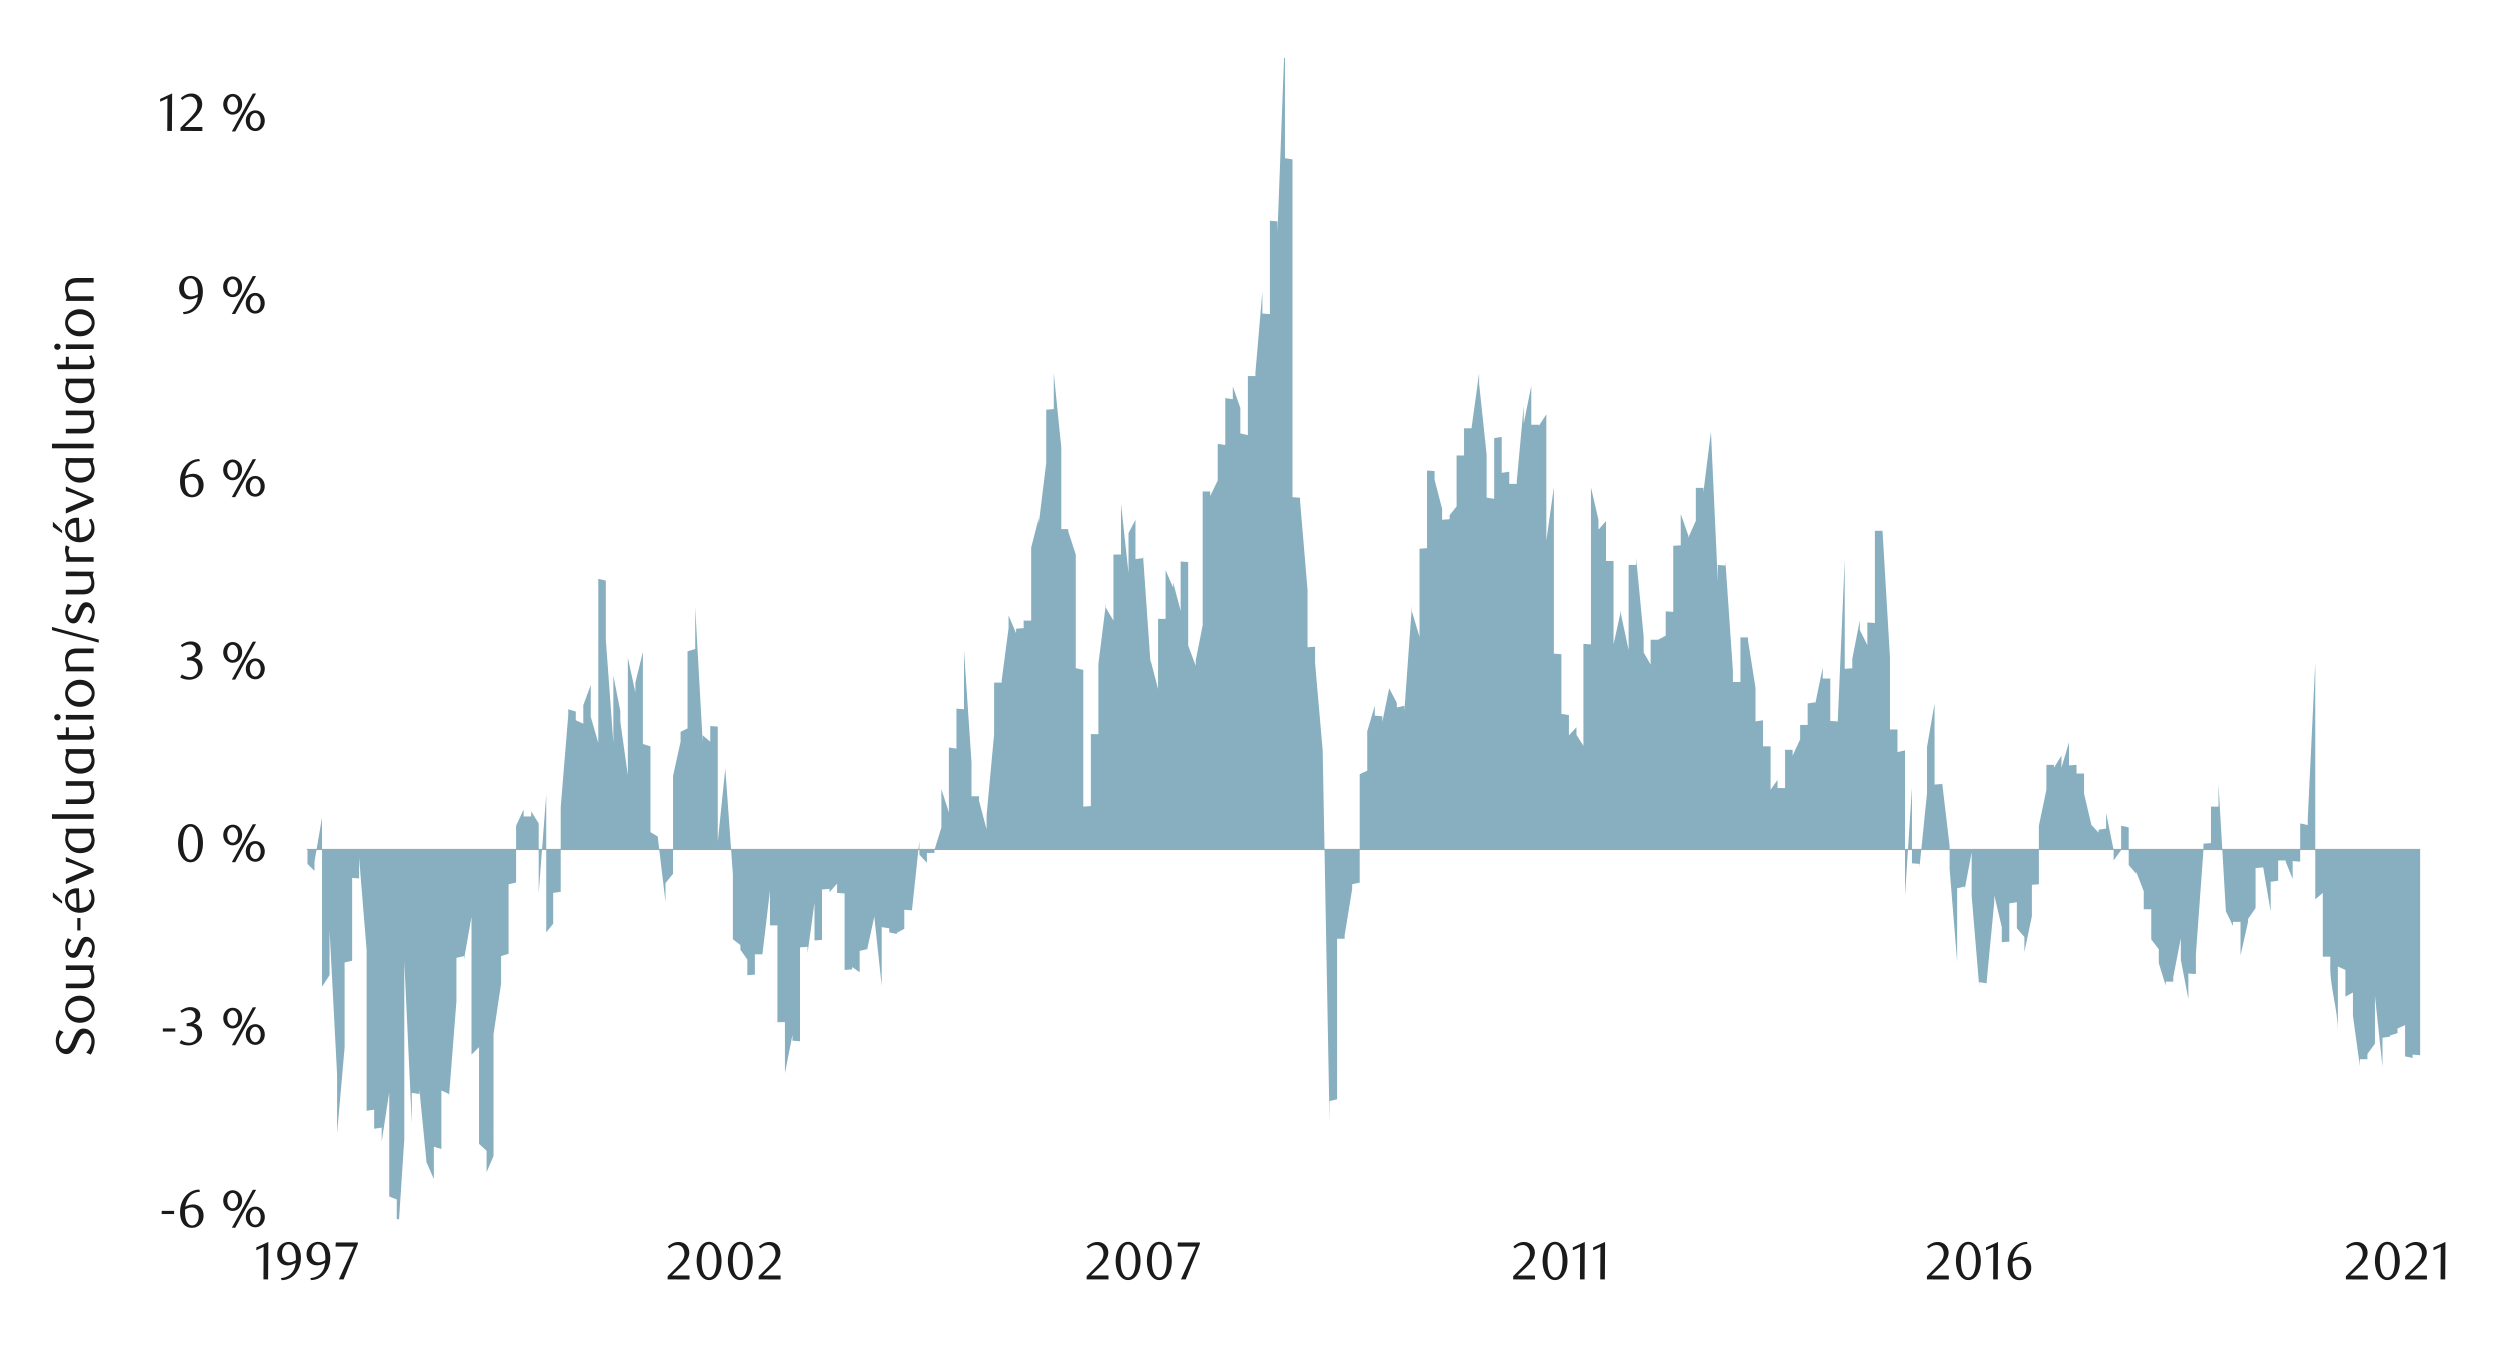 <svg id="Layer_1" data-name="Layer 1" xmlns="http://www.w3.org/2000/svg" xmlns:xlink="http://www.w3.org/1999/xlink" width="1460" height="790" viewBox="0 0 1460 790"><defs><style>.cls-1{fill:none;}.cls-2{clip-path:url(#clip-path);}.cls-3{clip-path:url(#clip-path-2);}.cls-4{fill:#87afbf;fill-rule:evenodd;}.cls-5{fill:#a6a6a6;}.cls-6{fill:#1a1a1a;}</style><clipPath id="clip-path"><rect class="cls-1" x="179.56" y="33.84" width="1235.84" height="678.15"/></clipPath><clipPath id="clip-path-2"><rect class="cls-1" x="-115.87" y="-728.07" width="1725.84" height="2233.44"/></clipPath></defs><g class="cls-2"><g class="cls-3"><path class="cls-4" d="M96.31,575.62v2.7l4.4,3.39V564.79h4.4v2l4.4,10.15v-9.81l4.4-9.14V570.2h4.4v1.69L122.7,580v-26.4l4.4.34v-9.81l4.4.33v1l4.06,17.93V437.89H140V379l4.4-.34V295.08l4.4,12.86v9.14l4.4,1V300.84l4.4.33v-1.69l4.4,29.44v-5.41h4.4v84.26l4.4-.34v8.46l4.06-27.41v49.07l4.4-.34v67l4.4,4.4V503.2l4.4-25.72v98.81l4.4-6.76v-26.4l4.39,84.26v34.52l4.4-50.08V562.08l4.4-1v-48.4l4.06.34V500.83l4.4,54.14v93.74l4.4-.68V659.2l4.4-.68v8.13l4.4-28.77v60.91l4.4,1.7V732.3l4.4-67V561.4l4.4,95.09V638.22l4.4.68v-2.71l4.06,41.28v1l4.4,10.15V669.69l4.4,1.36V636.87l4.4,2v2l4.39-56.18V559.37l4.4-1v2l4.4-25v80.54l4.4-4.4V668l4.4,4.06v12.52l4.06-9.47V604l4.4-29.44V558.36L297,557V516.4l4.4-1V482.22l4.4-9.48v4.06h4.4v-3l4.4,7.1v40.61l4.4-57.53v80.54l4.06-5.07V521.47l4.4-.67V471.39l4.4-53.81V414.2l4.4,1.35v5.08l4.39,2V411.83L345,400V418.6l4.4,15.23V338.06l4.4,1v34.52l4.4,60.24V394.57l4.06,20.64v6.1l4.4,31.47v-68.7l4.4,20.31v-5.76l4.4-17.93v53.8l4.4,1.36v50.08l4.4,2.71V490l4.4,36.89V515.72l4.4-5.41V453.12l4.4-20V427.4l4.06-2v-45L406,379V354.64l4.39,79.19v-4.4l4.4,3.72V424l4.4.34v67l4.4-42.63v.33l4.4,61.59v37.9l4.4,3.39v2.71l4.06,5.75v9.14l4.4-.34V557.34h4.4v0l4.4-37.22v20.3H454v56.52h4.4v29.77l4.4-22.33v3.38l4.4.34V553.28l4.4-.34v3.73l4.06-29.44v22l4.4-.34V519.44l4.39-.34v2l4.4-5.07v5.41l4.4.34v44.67l4.4-.34v-1.35l4.4,3V555.31l4.4-1v0l4.06-18.61v-1l4.4,41V541.44l4.4.67v2.37l4.4,1v-.68l4.4-2.37V531.29l4.4.33v.68l4.4-41.28v8.12l4.4,4.74v-5.76h4.39v-1.69l4.07-13.2V460.9l4.39,13.53v-37.9l4.4.68V413.86l4.4.34V379.68l4.4,65.65V465h4.4v2.71l4.4,16.58v-8.12l4.4-47.38V398.63H585v-1.35L589,366.82v-7.44l4.4,10.49v-2.71l4.4-.34v-4.4h4.4V319.79l4.4-17.26v3.72l4.4-35.87V239.25l4.4-.34v-21l4.39,43.31V309h4.07v1.35l4.39,13.54v66.32l4.4,1v79.86l4.4-.34v-42h4.4V387.8l4.4-35.19V355l4.4,7.44V323.85h4.4V294.07l4.4,40.61V311.33l4.06-7.79v23l4.4-.67v-1.69l4.4,63.28v-2l4.4,16.92V361.41h4.4V333l4.4,10.16v-3.05l4.39,16.58V327.91l4.4.34V377l4.4,11.84v-3.05l4.06-20.64V287h4.4v2.71l4.4-9.14V259.21l4.4.68V232.48l4.4.68v-7.45l4.4,12.52v14.89l4.4,1V219.62h4.4v-2l4.06-47.38v12.86l4.4.34V128.93l4.4.34v7.1l4.4-116.74V92.38l4.4.68V290.35l4.4.33v1.7l4.39,52.11V378l4.4-.34v9.48l4.4,50.76V436.2l4.06,220V643l4.4-1V548.21h4.4v-2l4.4-27.08v-2.7l4.4-1V452.1l4.4-2v-23l4.4-14.89v5.75l4.4.34v3.38l4.06-20V402l4.4,8.46v2.7l4.4-1v3.38l4.4-61.59V357L829,371.9V320.46l4.39-.34V274.78l4.4.34v5.07l4.4,16.92v6.43l4.4-.34v-2.36l4.06-5.08V266H855v-15.9h4.4v-.34l4.4-31.81V224l4.4,41.62v25l4.4.68V255.83l4.4-.68v21l4.4-.67v7.1h4.4v-1.69l4.06-44v10.49l4.4-22v22.68h4.4v.67l4.4-6.77v73.78l4.39-31.14v97.12l4.4.34v34.86l4.4.67v11.85l4.4-4.74v4.4l4.06,6.43V376l4.4.34V284.59l4.4,19v5.76l4.4-5.08v23.35h4.4V376.3l4.4-20V359l4.4,20.64V329.94h4.4v-4.06l4.4,46V381l4.06,7.1V373.59h4.4v0l4.4-2.37V357l4.39.34V318.77l4.4-.34V300.16l4.4,12.52V314l4.4-9.81V284.93h4.4v2.71l4.4-35.2v-1l4.06,88.66V329.94l4.4.34v-2.71l4.4,64.3v6.42h4.4V372.24h4.4v1.69l4.4,27.75v19.63l4.4-.68v15.23h4.4v25.38l4.06-5.76v4.74h4.4V437.89h4.4v3.38l4.39-9.47v-8.46h4.4V410.82l4.4-.68v1l4.4-21.32v6.43h4.4V421l4.4.34v-.68l4.06-94.08v64l4.4-.34v-5.41l4.4-22.67v5.75l4.4,8.8v-13.2l4.4.34V310h4.4v-1l4.4,74.78V426h4.4v13.2l4.39-1v84.93l4.07-63.28v44.33l4.39.34v2l4.4-43.31V436.2l4.4-25.38v47.37l4.4-.34v-1l4.4,37.22V507.6l4.4,54.14v-43l4.4-1v1.69l4.06-21.66v25.38l4.4,52.79v-2.36l4.4.67v-1.35l4.4-46v-4.06l4.4,18.61v8.8l4.4-.34V527.56l4.4-.67v15.22l4.4,5.08V556l4.39-21V516.73l4.07-.33V482.22l4.39-21V446.69h4.4v1.69l4.4-7.11v7.11l4.4-14.89V447l4.4-.33v5.07h4.4v11.85l4.4,18.61v-.34l4.06,4.4v-1.69l4.4-.68v-9.14l4.4,21.66v6.09l4.4-6.09V482.22l4.4,1v22l4.4,5.08V509l4.4,11.51V531h4.39v17.59l4.4,5.76v8.12l4.06,13.2v-2.37h4.4v-2.71l4.4-22.67v12.52l4.4,23V568.51l4.4.34V557.34l4.4-60.57v-4.06l4.4-.34V471.05h4.4v-13.2l4.4,75.8V532.3l4.06,8.46v-2.37h4.4V558l4.4-19.63V536.7l4.4-6.43V506.92l4.4-.34v-.34l4.4,26.06V515l4.39-.67V502.52h4.4v.68l4.06,10.15V502.86l4.4.34V480.86l4.4,1V478.5l4.4-91.71v138.4l4.4-3.72V558.7h4.4v2.7c-.82,13.93,4.48,27.41,4.4,41.29V564.45l4.4,2v15.57l4.4-2.37v13.53l4.06,29.44v-4.06h4.4v-3l4.4-6.09V581.71l4.4,41.28V606.07l4.4-.67v-.68l4.39-1.35v-2.71l4.4-2V616.9l4.4,1v-2l4.4.33V496.09H96.31"/></g></g><rect class="cls-5" x="179.22" y="495.75" width="1234.14" height="0.68"/><path class="cls-6" d="M94.43,709v-1.85h7.25V709Z"/><path class="cls-6" d="M116.79,696a9.44,9.44,0,0,0-2.89.56,8.11,8.11,0,0,0-2.05,1.13,6.83,6.83,0,0,0-1.38,1.42c-.35.52-.65,1-.9,1.46a10.12,10.12,0,0,0-.82,1.95,12,12,0,0,0-.5,2.18,9.86,9.86,0,0,1,2.4-1,8.72,8.72,0,0,1,2.23-.3,6.22,6.22,0,0,1,2.32.44,5.53,5.53,0,0,1,1.92,1.28,6.08,6.08,0,0,1,1.3,2.07,7.75,7.75,0,0,1,.47,2.78,7.65,7.65,0,0,1-.58,3,7,7,0,0,1-1.53,2.24,6.73,6.73,0,0,1-2.18,1.38,7,7,0,0,1-2.5.46,6.86,6.86,0,0,1-2.71-.53,5.66,5.66,0,0,1-2.2-1.65,8.36,8.36,0,0,1-1.49-2.87,13.88,13.88,0,0,1-.54-4.11,15.4,15.4,0,0,1,.87-5.26,13.37,13.37,0,0,1,2.39-4.16,11,11,0,0,1,3.57-2.73,10.05,10.05,0,0,1,4.43-1Zm-8.63,10.29c0,.3-.08.6-.1.91s0,.63,0,.94a18,18,0,0,0,.19,2.59,7.88,7.88,0,0,0,.53,2,5.33,5.33,0,0,0,1.46,2.22,3,3,0,0,0,1.94.72,3.1,3.1,0,0,0,1.44-.36,3.72,3.72,0,0,0,1.24-1,5.76,5.76,0,0,0,.85-1.66,6.62,6.62,0,0,0,.33-2.16,6.13,6.13,0,0,0-1.11-4,3.54,3.54,0,0,0-2.88-1.33,7.11,7.11,0,0,0-1.85.26A8.67,8.67,0,0,0,108.16,706.31Z"/><path class="cls-6" d="M141.41,701.15a6.6,6.6,0,0,1-.44,2.43,5.82,5.82,0,0,1-1.18,1.9,5.45,5.45,0,0,1-1.77,1.26,5.31,5.31,0,0,1-4.28,0,5.47,5.47,0,0,1-1.75-1.26,5.84,5.84,0,0,1-1.19-1.9,7.05,7.05,0,0,1,0-4.85,5.89,5.89,0,0,1,1.19-1.91,5.44,5.44,0,0,1,1.75-1.25,5.31,5.31,0,0,1,4.28,0,5.42,5.42,0,0,1,1.77,1.25,5.86,5.86,0,0,1,1.18,1.91A6.59,6.59,0,0,1,141.41,701.15Zm-2.38,0a6.35,6.35,0,0,0-.23-1.73,5,5,0,0,0-.66-1.41,3.25,3.25,0,0,0-1-1,2.49,2.49,0,0,0-1.24-.34,2.45,2.45,0,0,0-1.23.34,3.15,3.15,0,0,0-1,1,5.27,5.27,0,0,0-.68,1.41,6.27,6.27,0,0,0,0,3.47,4.58,4.58,0,0,0,.66,1.41,3.22,3.22,0,0,0,1,1,2.47,2.47,0,0,0,2.5,0,3.33,3.33,0,0,0,1-1,5.09,5.09,0,0,0,.66-1.41A6.37,6.37,0,0,0,139,701.15ZM137.4,717h-2l12.23-22.14h1.94Zm17.24-6.29a6.6,6.6,0,0,1-.44,2.43,5.89,5.89,0,0,1-1.19,1.91,5.44,5.44,0,0,1-1.75,1.25,5.12,5.12,0,0,1-2.13.45,5.3,5.3,0,0,1-2.17-.45,5.42,5.42,0,0,1-1.77-1.25,6.06,6.06,0,0,1-1.19-1.91,7.05,7.05,0,0,1,0-4.85,6.06,6.06,0,0,1,1.19-1.91,5.42,5.42,0,0,1,1.77-1.25,5.3,5.3,0,0,1,2.17-.45,5.12,5.12,0,0,1,2.13.45,5.44,5.44,0,0,1,1.75,1.25,5.89,5.89,0,0,1,1.19,1.91A6.59,6.59,0,0,1,154.64,710.75Zm-2.38,0A6.35,6.35,0,0,0,152,709a5.09,5.09,0,0,0-.66-1.41,3.37,3.37,0,0,0-1-1,2.4,2.4,0,0,0-1.24-.35,2.43,2.43,0,0,0-1.27.35,3.25,3.25,0,0,0-1,1,5.09,5.09,0,0,0-.66,1.41,6.39,6.39,0,0,0,0,3.47,5.09,5.09,0,0,0,.66,1.41,3.14,3.14,0,0,0,1,1,2.43,2.43,0,0,0,1.27.35,2.4,2.4,0,0,0,1.24-.35,3.25,3.25,0,0,0,1-1,5.09,5.09,0,0,0,.66-1.41A6.37,6.37,0,0,0,152.26,710.75Z"/><path class="cls-6" d="M95.1,602.44v-1.85h7.26v1.85Z"/><path class="cls-6" d="M112.93,597.78a5.37,5.37,0,0,1,2.1.58,5.27,5.27,0,0,1,1.61,1.28,5.91,5.91,0,0,1,1,1.83,6.56,6.56,0,0,1,.37,2.25,5.63,5.63,0,0,1-.66,2.68,7.08,7.08,0,0,1-1.75,2.15,8,8,0,0,1-2.53,1.44,8.6,8.6,0,0,1-3,.52,11.87,11.87,0,0,1-2.46-.27,9.53,9.53,0,0,1-2.73-1.08l.93-1.78a8.42,8.42,0,0,0,4.88,1.6,4.26,4.26,0,0,0,1.69-.35,5,5,0,0,0,1.46-1,4.64,4.64,0,0,0,1-1.47,4.82,4.82,0,0,0,.38-1.93,5.68,5.68,0,0,0-.37-2.14,4.66,4.66,0,0,0-1-1.55,4,4,0,0,0-1.49-.93,5.34,5.34,0,0,0-1.83-.32H109v-1.75a6.21,6.21,0,0,0,3.69-1.16,3.76,3.76,0,0,0,1.44-3.19,3,3,0,0,0-1-2.34,3.53,3.53,0,0,0-2.45-.91,6.68,6.68,0,0,0-2.32.39,10.35,10.35,0,0,0-2.25,1.2l-.75-1.18a14.56,14.56,0,0,1,2.85-1.6,7.86,7.86,0,0,1,3-.59,7.16,7.16,0,0,1,2.33.36,5.72,5.72,0,0,1,1.81,1,4.55,4.55,0,0,1,1.19,1.5,4.45,4.45,0,0,1,.42,1.94,4.32,4.32,0,0,1-.31,1.69,4.94,4.94,0,0,1-.84,1.35,5.38,5.38,0,0,1-1.25,1A9.09,9.09,0,0,1,112.93,597.78Z"/><path class="cls-6" d="M141.4,594.56A6.59,6.59,0,0,1,141,597a5.89,5.89,0,0,1-1.19,1.91,5.38,5.38,0,0,1-1.76,1.25,5.34,5.34,0,0,1-4.29,0,5.4,5.4,0,0,1-1.74-1.25,5.89,5.89,0,0,1-1.19-1.91,6.9,6.9,0,0,1,0-4.85,6,6,0,0,1,1.19-1.91,5.56,5.56,0,0,1,1.74-1.25,5.34,5.34,0,0,1,4.29,0,5.53,5.53,0,0,1,1.76,1.25,6,6,0,0,1,1.19,1.91A6.6,6.6,0,0,1,141.4,594.56Zm-2.38,0a6,6,0,0,0-.24-1.74,4.8,4.8,0,0,0-.65-1.41,3.33,3.33,0,0,0-1-.95,2.39,2.39,0,0,0-1.24-.34,2.33,2.33,0,0,0-1.23.34,3.37,3.37,0,0,0-1,.95,5.41,5.41,0,0,0-.67,1.41,5.67,5.67,0,0,0-.25,1.74,6,6,0,0,0,.24,1.73,4.8,4.8,0,0,0,.65,1.41,3.22,3.22,0,0,0,1,.95,2.45,2.45,0,0,0,1.27.35,2.4,2.4,0,0,0,1.24-.35,3.22,3.22,0,0,0,1-.95,4.8,4.8,0,0,0,.65-1.41A6,6,0,0,0,139,594.56Zm-1.63,15.89h-2l12.23-22.15h1.94Zm17.24-6.29a6.55,6.55,0,0,1-.44,2.42,5.89,5.89,0,0,1-1.19,1.91,5.44,5.44,0,0,1-1.75,1.25,5.16,5.16,0,0,1-2.13.46,5.31,5.31,0,0,1-2.17-.46,5.42,5.42,0,0,1-1.77-1.25,5.89,5.89,0,0,1-1.19-1.91,6.88,6.88,0,0,1,0-4.84,5.89,5.89,0,0,1,1.19-1.91,5.28,5.28,0,0,1,1.77-1.25,5.15,5.15,0,0,1,2.17-.46,5,5,0,0,1,2.13.46,5.3,5.3,0,0,1,1.75,1.25,5.89,5.89,0,0,1,1.19,1.91A6.55,6.55,0,0,1,154.63,604.16Zm-2.38,0a6,6,0,0,0-.24-1.74,4.42,4.42,0,0,0-.66-1.4,3.15,3.15,0,0,0-1-1,2.39,2.39,0,0,0-1.24-.34,2.45,2.45,0,0,0-1.28.34,3.25,3.25,0,0,0-1,1,4.42,4.42,0,0,0-.66,1.4,6.43,6.43,0,0,0,0,3.48,4.42,4.42,0,0,0,.66,1.4,3.25,3.25,0,0,0,1,1,2.45,2.45,0,0,0,1.28.34,2.39,2.39,0,0,0,1.24-.34,3.15,3.15,0,0,0,1-1,4.42,4.42,0,0,0,.66-1.4A6,6,0,0,0,152.25,604.16Z"/><path class="cls-6" d="M118.52,492.45a17.4,17.4,0,0,1-.55,4.48,12.39,12.39,0,0,1-1.53,3.53,7.55,7.55,0,0,1-2.31,2.3,5.49,5.49,0,0,1-2.92.81,5.19,5.19,0,0,1-2.87-.83,7.69,7.69,0,0,1-2.28-2.3,12,12,0,0,1-1.51-3.51,16.82,16.82,0,0,1-.55-4.44,17.44,17.44,0,0,1,.55-4.52,12.62,12.62,0,0,1,1.5-3.57,7.24,7.24,0,0,1,2.27-2.33,5.5,5.5,0,0,1,5.81,0,7.66,7.66,0,0,1,2.31,2.33A12.58,12.58,0,0,1,118,488,17.64,17.64,0,0,1,118.52,492.45Zm-2.88.05a25.7,25.7,0,0,0-.28-3.85,13.8,13.8,0,0,0-.83-3.09,5.69,5.69,0,0,0-1.36-2.05,2.83,2.83,0,0,0-3.82,0,5.64,5.64,0,0,0-1.36,2,13.76,13.76,0,0,0-.83,3.07,26.33,26.33,0,0,0,0,7.66,12.52,12.52,0,0,0,.85,3.06,5.74,5.74,0,0,0,1.37,2,2.71,2.71,0,0,0,1.88.73,2.75,2.75,0,0,0,1.89-.73,5.63,5.63,0,0,0,1.38-2,13.62,13.62,0,0,0,.83-3A24.88,24.88,0,0,0,115.64,492.5Z"/><path class="cls-6" d="M141.38,487.62a6.35,6.35,0,0,1-.44,2.42,5.76,5.76,0,0,1-1.18,1.91A5.34,5.34,0,0,1,138,493.2a5.09,5.09,0,0,1-2.14.46,5,5,0,0,1-2.15-.46A5.3,5.3,0,0,1,132,492a5.76,5.76,0,0,1-1.18-1.91,6.88,6.88,0,0,1,0-4.84,5.86,5.86,0,0,1,1.18-1.91,5.44,5.44,0,0,1,1.75-1.25,5.15,5.15,0,0,1,2.15-.46A5.24,5.24,0,0,1,138,482a5.49,5.49,0,0,1,1.76,1.25,5.86,5.86,0,0,1,1.18,1.91A6.39,6.39,0,0,1,141.38,487.62Zm-2.38,0a6.48,6.48,0,0,0-.23-1.74,4.9,4.9,0,0,0-.66-1.4,3.15,3.15,0,0,0-1-1,2.41,2.41,0,0,0-2.47,0,3.15,3.15,0,0,0-1,1,4.91,4.91,0,0,0-.67,1.4,5.76,5.76,0,0,0-.25,1.74,6,6,0,0,0,.23,1.74,4.9,4.9,0,0,0,.66,1.4,3.15,3.15,0,0,0,1,1,2.42,2.42,0,0,0,1.27.34,2.38,2.38,0,0,0,1.23-.34,3.15,3.15,0,0,0,1-1,4.9,4.9,0,0,0,.66-1.4A6.37,6.37,0,0,0,139,487.62Zm-1.62,15.89h-2l12.23-22.14h1.94Zm17.23-6.29a6.41,6.41,0,0,1-.44,2.43,6,6,0,0,1-1.18,1.91,5.64,5.64,0,0,1-1.76,1.25,5.07,5.07,0,0,1-2.12.45,5.32,5.32,0,0,1-2.18-.45,5.53,5.53,0,0,1-1.76-1.25,6,6,0,0,1-1.19-1.91,6.9,6.9,0,0,1,0-4.85,5.89,5.89,0,0,1,1.19-1.91,5.38,5.38,0,0,1,1.76-1.25,5.32,5.32,0,0,1,2.18-.45,5.07,5.07,0,0,1,2.12.45,5.49,5.49,0,0,1,1.76,1.25,5.86,5.86,0,0,1,1.18,1.91A6.39,6.39,0,0,1,154.61,497.22Zm-2.38,0a6,6,0,0,0-.23-1.73,5.09,5.09,0,0,0-.66-1.41,3.14,3.14,0,0,0-1-.95,2.37,2.37,0,0,0-1.24-.35,2.45,2.45,0,0,0-1.27.35,3.14,3.14,0,0,0-1,.95,5.09,5.09,0,0,0-.66,1.41,6.66,6.66,0,0,0,0,3.47,5.09,5.09,0,0,0,.66,1.41,3.25,3.25,0,0,0,1,.95,2.45,2.45,0,0,0,1.27.35,2.37,2.37,0,0,0,1.24-.35,3.25,3.25,0,0,0,1-.95A5.09,5.09,0,0,0,152,499,6,6,0,0,0,152.23,497.22Z"/><path class="cls-6" d="M113.23,384.25a5.28,5.28,0,0,1,2.09.58,5.15,5.15,0,0,1,1.61,1.28,5.91,5.91,0,0,1,1,1.83,6.56,6.56,0,0,1,.38,2.25,5.56,5.56,0,0,1-.66,2.67A7.15,7.15,0,0,1,116,395a8,8,0,0,1-2.54,1.44,8.6,8.6,0,0,1-3,.52,11.7,11.7,0,0,1-2.45-.27,9.47,9.47,0,0,1-2.74-1.08l.94-1.78a8.39,8.39,0,0,0,4.88,1.6,4.34,4.34,0,0,0,1.69-.35,5,5,0,0,0,1.45-1,4.51,4.51,0,0,0,1-1.47,4.81,4.81,0,0,0,.37-1.93,5.68,5.68,0,0,0-.37-2.14,4.51,4.51,0,0,0-1-1.55,4.2,4.2,0,0,0-1.49-.94,5.49,5.49,0,0,0-1.83-.31h-1.66v-1.75a6.21,6.21,0,0,0,3.69-1.16,3.76,3.76,0,0,0,1.44-3.19,3,3,0,0,0-1-2.34,3.55,3.55,0,0,0-2.46-.91,6.63,6.63,0,0,0-2.31.39,10.64,10.64,0,0,0-2.26,1.2l-.75-1.18a14.56,14.56,0,0,1,2.85-1.6,7.72,7.72,0,0,1,3-.59,7.23,7.23,0,0,1,2.34.36,5.67,5.67,0,0,1,1.8,1,4.35,4.35,0,0,1,1.62,3.44,4.31,4.31,0,0,1-.32,1.69,4.71,4.71,0,0,1-.84,1.35,5.18,5.18,0,0,1-1.25,1A10.2,10.2,0,0,1,113.23,384.25Z"/><path class="cls-6" d="M141.41,381a6.59,6.59,0,0,1-.44,2.42,5.86,5.86,0,0,1-1.18,1.91,5.42,5.42,0,0,1-1.77,1.25,5.15,5.15,0,0,1-2.13.45,5.22,5.22,0,0,1-2.16-.45,5.51,5.51,0,0,1-1.74-1.25,5.89,5.89,0,0,1-1.19-1.91,7.05,7.05,0,0,1,0-4.85,5.89,5.89,0,0,1,1.19-1.91,5.51,5.51,0,0,1,1.74-1.25,5.22,5.22,0,0,1,2.16-.45,5.15,5.15,0,0,1,2.13.45,5.42,5.42,0,0,1,1.77,1.25A5.86,5.86,0,0,1,141,378.6,6.6,6.6,0,0,1,141.41,381ZM139,381a6.37,6.37,0,0,0-.23-1.74,5.09,5.09,0,0,0-.66-1.41,3.22,3.22,0,0,0-1-.95,2.4,2.4,0,0,0-1.24-.35,2.34,2.34,0,0,0-1.23.35,3.11,3.11,0,0,0-1,.95,5.12,5.12,0,0,0-.68,1.41,6.27,6.27,0,0,0,0,3.47,4.8,4.8,0,0,0,.65,1.41,3.25,3.25,0,0,0,1,.95,2.41,2.41,0,0,0,2.5,0,3.22,3.22,0,0,0,1-.95,5.09,5.09,0,0,0,.66-1.41A6.35,6.35,0,0,0,139,381Zm-1.63,15.89h-2l12.23-22.15h1.94Zm17.24-6.29a6.59,6.59,0,0,1-.44,2.42A5.89,5.89,0,0,1,153,395a5.44,5.44,0,0,1-1.75,1.25,5.16,5.16,0,0,1-2.13.46,5.31,5.31,0,0,1-2.17-.46,5.42,5.42,0,0,1-1.77-1.25,6.06,6.06,0,0,1-1.19-1.91,7.05,7.05,0,0,1,0-4.85,6,6,0,0,1,1.19-1.9A5.45,5.45,0,0,1,147,385a5.3,5.3,0,0,1,2.17-.45,5.15,5.15,0,0,1,2.13.45A5.47,5.47,0,0,1,153,386.3a5.84,5.84,0,0,1,1.19,1.9A6.6,6.6,0,0,1,154.64,390.63Zm-2.38,0a6.37,6.37,0,0,0-.23-1.74,5.09,5.09,0,0,0-.66-1.41,3.37,3.37,0,0,0-1-1,2.39,2.39,0,0,0-1.24-.34,2.42,2.42,0,0,0-1.27.34,3.25,3.25,0,0,0-1,1,5.09,5.09,0,0,0-.66,1.41,6.39,6.39,0,0,0,0,3.47,4.83,4.83,0,0,0,.66,1.41,3.18,3.18,0,0,0,1,1,2.42,2.42,0,0,0,1.27.34,2.39,2.39,0,0,0,1.24-.34,3.28,3.28,0,0,0,1-1,4.83,4.83,0,0,0,.66-1.41A6.35,6.35,0,0,0,152.26,390.63Z"/><path class="cls-6" d="M116.74,269.3a9.44,9.44,0,0,0-2.89.56,8.29,8.29,0,0,0-2,1.13,6.83,6.83,0,0,0-1.38,1.42,16.63,16.63,0,0,0-.9,1.46,10.79,10.79,0,0,0-.82,1.95,12.69,12.69,0,0,0-.5,2.18,9.86,9.86,0,0,1,2.4-1,8.72,8.72,0,0,1,2.23-.3,6.22,6.22,0,0,1,2.32.44,5.53,5.53,0,0,1,1.92,1.28,6,6,0,0,1,1.3,2.07,7.75,7.75,0,0,1,.47,2.78,7.51,7.51,0,0,1-.58,3.05,7,7,0,0,1-1.53,2.24,6.54,6.54,0,0,1-2.18,1.37,7,7,0,0,1-5.2-.06,5.72,5.72,0,0,1-2.21-1.66,8.31,8.31,0,0,1-1.49-2.86,13.93,13.93,0,0,1-.54-4.11A15.4,15.4,0,0,1,106,276a13.19,13.19,0,0,1,2.4-4.16,11,11,0,0,1,3.56-2.74,10.19,10.19,0,0,1,4.43-1Zm-8.63,10.29c0,.29-.07.6-.09.91s0,.62,0,.94a18.16,18.16,0,0,0,.18,2.59,8.43,8.43,0,0,0,.53,2,5.34,5.34,0,0,0,1.47,2.22,3,3,0,0,0,1.93.72,3.14,3.14,0,0,0,1.45-.36,3.79,3.79,0,0,0,1.23-1,5.52,5.52,0,0,0,.85-1.66,6.71,6.71,0,0,0,.33-2.16,6.24,6.24,0,0,0-1.1-4,3.6,3.6,0,0,0-2.89-1.33,6.73,6.73,0,0,0-1.85.27A8.62,8.62,0,0,0,108.11,279.59Z"/><path class="cls-6" d="M141.36,274.43a6.55,6.55,0,0,1-.44,2.42,5.86,5.86,0,0,1-1.18,1.91A5.49,5.49,0,0,1,138,280a5.09,5.09,0,0,1-2.14.46,5,5,0,0,1-2.15-.46,5.44,5.44,0,0,1-1.75-1.25,6.06,6.06,0,0,1-1.19-1.91,7,7,0,0,1,0-4.84,6.06,6.06,0,0,1,1.19-1.91,5.44,5.44,0,0,1,1.75-1.25,5,5,0,0,1,2.15-.46,5.09,5.09,0,0,1,2.14.46,5.49,5.49,0,0,1,1.76,1.25,5.86,5.86,0,0,1,1.18,1.91A6.55,6.55,0,0,1,141.36,274.43Zm-2.38,0a6.42,6.42,0,0,0-.23-1.74,4.9,4.9,0,0,0-.66-1.4,3.15,3.15,0,0,0-1-1,2.39,2.39,0,0,0-1.24-.34,2.35,2.35,0,0,0-1.23.34,3.15,3.15,0,0,0-1,1,4.91,4.91,0,0,0-.67,1.4,5.72,5.72,0,0,0-.25,1.74,6.05,6.05,0,0,0,.23,1.74,4.9,4.9,0,0,0,.66,1.4,3.15,3.15,0,0,0,1,1,2.47,2.47,0,0,0,2.5,0,3.15,3.15,0,0,0,1-1,4.9,4.9,0,0,0,.66-1.4A6.42,6.42,0,0,0,139,274.43Zm-1.62,15.89h-2l12.23-22.15h1.94ZM154.59,284a6.41,6.41,0,0,1-.44,2.43,5.68,5.68,0,0,1-1.19,1.9,5.47,5.47,0,0,1-1.75,1.26,5.07,5.07,0,0,1-2.12.45,5.32,5.32,0,0,1-2.18-.45,5.41,5.41,0,0,1-1.76-1.26,5.68,5.68,0,0,1-1.19-1.9,6.9,6.9,0,0,1,0-4.85,5.72,5.72,0,0,1,1.19-1.91,5.38,5.38,0,0,1,1.76-1.25,5.32,5.32,0,0,1,2.18-.45,5.07,5.07,0,0,1,2.12.45A5.44,5.44,0,0,1,153,279.7a5.72,5.72,0,0,1,1.19,1.91A6.39,6.39,0,0,1,154.59,284Zm-2.38,0a6,6,0,0,0-.23-1.73,5,5,0,0,0-.66-1.41,3.18,3.18,0,0,0-1-1,2.49,2.49,0,0,0-1.24-.34,2.51,2.51,0,0,0-1.27.34,3.18,3.18,0,0,0-1,1,5,5,0,0,0-.66,1.41,6.66,6.66,0,0,0,0,3.47,5.09,5.09,0,0,0,.66,1.41,3.25,3.25,0,0,0,1,.95,2.42,2.42,0,0,0,1.27.34,2.39,2.39,0,0,0,1.24-.34,3.25,3.25,0,0,0,1-.95,5.09,5.09,0,0,0,.66-1.41A6,6,0,0,0,152.21,284Z"/><path class="cls-6" d="M106.86,182.23a9.54,9.54,0,0,0,2.85-.57,8.63,8.63,0,0,0,2.11-1.14,8.37,8.37,0,0,0,1.51-1.45,12,12,0,0,0,1-1.5,8.93,8.93,0,0,0,.75-2,11,11,0,0,0,.37-2.17,10.09,10.09,0,0,1-2.41,1.08,8.13,8.13,0,0,1-2.31.36,6.39,6.39,0,0,1-2.36-.44,5.63,5.63,0,0,1-1.94-1.27,6.15,6.15,0,0,1-1.32-2,7.44,7.44,0,0,1-.48-2.77,7.64,7.64,0,0,1,.58-3.07,7,7,0,0,1,1.51-2.26,6.41,6.41,0,0,1,2.16-1.41,6.84,6.84,0,0,1,2.51-.49,6.56,6.56,0,0,1,2.58.54,6.16,6.16,0,0,1,2.26,1.65,8.34,8.34,0,0,1,1.61,2.87,12.26,12.26,0,0,1,.62,4.11,15.3,15.3,0,0,1-.87,5.25,12.73,12.73,0,0,1-2.37,4.16,11,11,0,0,1-3.58,2.74,10.17,10.17,0,0,1-4.45,1Zm8.73-10.42c0-.23,0-.43,0-.59v-.6a21.71,21.71,0,0,0-.24-3,8.55,8.55,0,0,0-.64-2.28,5.08,5.08,0,0,0-1.51-2.13,3.17,3.17,0,0,0-2-.66,2.91,2.91,0,0,0-1.39.36,3.7,3.7,0,0,0-1.2,1.05,5.87,5.87,0,0,0-.83,1.64,7,7,0,0,0-.31,2.18,5.86,5.86,0,0,0,1.16,4,3.76,3.76,0,0,0,3,1.33A7.59,7.59,0,0,0,115.59,171.81Z"/><path class="cls-6" d="M141.36,167.49a6.6,6.6,0,0,1-.44,2.43,6,6,0,0,1-1.18,1.91,5.49,5.49,0,0,1-1.76,1.25,5.23,5.23,0,0,1-2.14.45,5.14,5.14,0,0,1-2.15-.45,5.44,5.44,0,0,1-1.75-1.25,6.18,6.18,0,0,1-1.19-1.91,7.05,7.05,0,0,1,0-4.85,6.06,6.06,0,0,1,1.19-1.91,5.44,5.44,0,0,1,1.75-1.25,5.14,5.14,0,0,1,2.15-.45,5.23,5.23,0,0,1,2.14.45,5.49,5.49,0,0,1,1.76,1.25,5.86,5.86,0,0,1,1.18,1.91A6.59,6.59,0,0,1,141.36,167.49Zm-2.38,0a6.35,6.35,0,0,0-.23-1.73,5.09,5.09,0,0,0-.66-1.41,3.11,3.11,0,0,0-1-.95,2.4,2.4,0,0,0-1.24-.35,2.36,2.36,0,0,0-1.23.35,3.11,3.11,0,0,0-1,.95,5.11,5.11,0,0,0-.67,1.41,5.65,5.65,0,0,0-.25,1.73,6,6,0,0,0,.23,1.74,5.09,5.09,0,0,0,.66,1.41,3.22,3.22,0,0,0,1,1,2.41,2.41,0,0,0,2.5,0,3.22,3.22,0,0,0,1-1,5.09,5.09,0,0,0,.66-1.41A6.37,6.37,0,0,0,139,167.49Zm-1.62,15.89h-2l12.23-22.14h1.94Zm17.23-6.28a6.39,6.39,0,0,1-.44,2.42,5.72,5.72,0,0,1-1.19,1.91,5.44,5.44,0,0,1-1.75,1.25,5.07,5.07,0,0,1-2.12.45,5.32,5.32,0,0,1-2.18-.45,5.38,5.38,0,0,1-1.76-1.25,5.72,5.72,0,0,1-1.19-1.91,6.9,6.9,0,0,1,0-4.85,5.82,5.82,0,0,1,1.19-1.91,5.53,5.53,0,0,1,1.76-1.25,5.32,5.32,0,0,1,2.18-.45,5.07,5.07,0,0,1,2.12.45,5.6,5.6,0,0,1,1.75,1.25,5.82,5.82,0,0,1,1.19,1.91A6.41,6.41,0,0,1,154.59,177.1Zm-2.38,0a6,6,0,0,0-.23-1.74,5.09,5.09,0,0,0-.66-1.41,3.25,3.25,0,0,0-1-.95,2.39,2.39,0,0,0-1.24-.34,2.42,2.42,0,0,0-1.27.34,3.25,3.25,0,0,0-1,.95,5.09,5.09,0,0,0-.66,1.41,6.66,6.66,0,0,0,0,3.47,5.09,5.09,0,0,0,.66,1.41,3,3,0,0,0,1,.95,2.43,2.43,0,0,0,1.27.35,2.4,2.4,0,0,0,1.24-.35,3,3,0,0,0,1-.95,5.09,5.09,0,0,0,.66-1.41A6,6,0,0,0,152.21,177.1Z"/><path class="cls-6" d="M97.69,76.48l.09-19.05-4.25,2V57.77l7-3.22-.12,21.93Z"/><path class="cls-6" d="M105.41,76.48V74.6l4.13-4.1a40.77,40.77,0,0,0,4.15-4.67,7.09,7.09,0,0,0,1.55-4.18,6.92,6.92,0,0,0-.3-2.08,5.61,5.61,0,0,0-.83-1.66,3.68,3.68,0,0,0-3-1.48,5.93,5.93,0,0,0-2.54.54,7.72,7.72,0,0,0-2.09,1.46l-.91-1.13a12.28,12.28,0,0,1,3-2,7.88,7.88,0,0,1,3.32-.68,6.45,6.45,0,0,1,2.41.45,6,6,0,0,1,3.3,3.25,6.43,6.43,0,0,1,.48,2.52,6.87,6.87,0,0,1-.55,2.73A12.66,12.66,0,0,1,116.16,66a17.28,17.28,0,0,1-1.69,2c-.59.62-1.13,1.15-1.61,1.58l-4.94,4.59h10.26v2.32Z"/><path class="cls-6" d="M141.39,60.9a6.55,6.55,0,0,1-.44,2.42,5.89,5.89,0,0,1-1.19,1.91A5.38,5.38,0,0,1,138,66.48a5.23,5.23,0,0,1-4.29,0A5.4,5.4,0,0,1,132,65.23a5.89,5.89,0,0,1-1.19-1.91,6.87,6.87,0,0,1,0-4.84A5.89,5.89,0,0,1,132,56.57a5.4,5.4,0,0,1,1.74-1.25,5.23,5.23,0,0,1,4.29,0,5.38,5.38,0,0,1,1.76,1.25A5.89,5.89,0,0,1,141,58.48,6.55,6.55,0,0,1,141.39,60.9Zm-2.38,0a6,6,0,0,0-.24-1.74,4.63,4.63,0,0,0-.65-1.4,3.25,3.25,0,0,0-1-1,2.39,2.39,0,0,0-1.24-.34,2.33,2.33,0,0,0-1.23.34,3.28,3.28,0,0,0-1,1,5.19,5.19,0,0,0-.67,1.4,5.72,5.72,0,0,0-.25,1.74,6,6,0,0,0,.24,1.74,4.63,4.63,0,0,0,.65,1.4,3.25,3.25,0,0,0,1,1,2.44,2.44,0,0,0,1.27.34,2.39,2.39,0,0,0,1.24-.34,3.25,3.25,0,0,0,1-1,4.63,4.63,0,0,0,.65-1.4A6,6,0,0,0,139,60.9Zm-1.63,15.89h-2l12.23-22.15h1.94Zm17.24-6.29a6.6,6.6,0,0,1-.44,2.43A6,6,0,0,1,153,74.84a5.6,5.6,0,0,1-1.75,1.25,5.15,5.15,0,0,1-2.13.45,5.3,5.3,0,0,1-2.17-.45,5.57,5.57,0,0,1-1.77-1.25A6,6,0,0,1,144,72.93a6.9,6.9,0,0,1,0-4.85,5.89,5.89,0,0,1,1.19-1.91,5.42,5.42,0,0,1,1.77-1.25,5.3,5.3,0,0,1,2.17-.45,5.15,5.15,0,0,1,2.13.45A5.44,5.44,0,0,1,153,66.17a5.89,5.89,0,0,1,1.19,1.91A6.59,6.59,0,0,1,154.62,70.5Zm-2.38,0a6,6,0,0,0-.24-1.73,4.58,4.58,0,0,0-.66-1.41,3.11,3.11,0,0,0-1-1,2.4,2.4,0,0,0-1.24-.35,2.46,2.46,0,0,0-1.28.35,3.22,3.22,0,0,0-1,1,4.58,4.58,0,0,0-.66,1.41,6.39,6.39,0,0,0,0,3.47,4.58,4.58,0,0,0,.66,1.41,3.33,3.33,0,0,0,1,.95,2.45,2.45,0,0,0,1.28.34,2.39,2.39,0,0,0,1.24-.34,3.22,3.22,0,0,0,1-.95,4.58,4.58,0,0,0,.66-1.41A6,6,0,0,0,152.24,70.5Z"/><path class="cls-6" d="M153.86,747.18l.1-19-4.26,2v-1.69l7-3.22-.13,21.92Z"/><path class="cls-6" d="M164.06,746.34a9.55,9.55,0,0,0,2.85-.56,9.36,9.36,0,0,0,2.11-1.14,8.83,8.83,0,0,0,1.52-1.46,11.89,11.89,0,0,0,1-1.5,8.55,8.55,0,0,0,.75-2,10.84,10.84,0,0,0,.37-2.17,10.21,10.21,0,0,1-2.4,1.08A8.25,8.25,0,0,1,168,739a6.43,6.43,0,0,1-2.36-.44,5.49,5.49,0,0,1-1.94-1.27,6,6,0,0,1-1.31-2,7.21,7.21,0,0,1-.49-2.77,7.59,7.59,0,0,1,.58-3.06,7.07,7.07,0,0,1,1.52-2.27,6.52,6.52,0,0,1,2.16-1.41,6.73,6.73,0,0,1,2.5-.48,6.55,6.55,0,0,1,2.58.53,6.3,6.3,0,0,1,2.27,1.66,8.62,8.62,0,0,1,1.61,2.86,12.62,12.62,0,0,1,.61,4.11,15.64,15.64,0,0,1-.86,5.26,13.15,13.15,0,0,1-2.38,4.16,10.81,10.81,0,0,1-3.58,2.73,10.16,10.16,0,0,1-4.44,1Zm8.73-10.42c0-.23,0-.42,0-.59v-.59a21.74,21.74,0,0,0-.24-3,8.77,8.77,0,0,0-.64-2.28,5.08,5.08,0,0,0-1.51-2.13,3.13,3.13,0,0,0-1.94-.65,3,3,0,0,0-1.4.35,3.57,3.57,0,0,0-1.19,1.05,5.63,5.63,0,0,0-.84,1.64,7,7,0,0,0-.31,2.18,6,6,0,0,0,1.16,4,3.81,3.81,0,0,0,3,1.33A7.55,7.55,0,0,0,172.79,735.92Z"/><path class="cls-6" d="M181.26,746.34a9.42,9.42,0,0,0,2.85-.56,9.15,9.15,0,0,0,2.11-1.14,8.48,8.48,0,0,0,1.52-1.46,10.92,10.92,0,0,0,1-1.5,8.55,8.55,0,0,0,.75-2,10.9,10.9,0,0,0,.38-2.17,10.27,10.27,0,0,1-2.41,1.08,8.2,8.2,0,0,1-2.32.36,6.43,6.43,0,0,1-2.36-.44,5.58,5.58,0,0,1-1.94-1.27,6,6,0,0,1-1.31-2,7.41,7.41,0,0,1-.48-2.77,7.77,7.77,0,0,1,.57-3.06,7.23,7.23,0,0,1,1.52-2.27,6.64,6.64,0,0,1,4.66-1.89,6.48,6.48,0,0,1,2.58.53,6.22,6.22,0,0,1,2.27,1.66,8.45,8.45,0,0,1,1.61,2.86,12.35,12.35,0,0,1,.61,4.11,15.64,15.64,0,0,1-.86,5.26,13,13,0,0,1-2.38,4.16,10.71,10.71,0,0,1-3.58,2.73,10.13,10.13,0,0,1-4.44,1ZM190,735.92c0-.23,0-.42,0-.59v-.59a23.54,23.54,0,0,0-.23-3,8.76,8.76,0,0,0-.65-2.28,5.07,5.07,0,0,0-1.5-2.13,3.18,3.18,0,0,0-1.95-.65,3.06,3.06,0,0,0-1.4.35,3.57,3.57,0,0,0-1.19,1.05,5.61,5.61,0,0,0-.83,1.64,7,7,0,0,0-.32,2.18,5.9,5.9,0,0,0,1.17,4,3.78,3.78,0,0,0,3,1.33A7.55,7.55,0,0,0,190,735.92Z"/><path class="cls-6" d="M200.66,747.18h-2.75L206.63,728h-10.7l.19-2.41H209v.85Z"/><path class="cls-6" d="M389.9,747.18v-1.87l4.13-4.1a39.77,39.77,0,0,0,4.14-4.68,7,7,0,0,0,1.55-4.17,6.88,6.88,0,0,0-.3-2.08,5.26,5.26,0,0,0-.82-1.66,3.78,3.78,0,0,0-1.3-1.09,3.66,3.66,0,0,0-1.74-.4,5.89,5.89,0,0,0-2.53.55,7.92,7.92,0,0,0-2.1,1.46L390,728a12.28,12.28,0,0,1,3-2,7.68,7.68,0,0,1,3.31-.68,6.42,6.42,0,0,1,2.41.45,5.93,5.93,0,0,1,2,1.28,5.86,5.86,0,0,1,1.33,2,6.24,6.24,0,0,1,.49,2.51,7.09,7.09,0,0,1-.55,2.74,12.18,12.18,0,0,1-1.35,2.42,17.22,17.22,0,0,1-1.68,2c-.6.62-1.14,1.14-1.62,1.58l-4.94,4.59h10.26v2.31Z"/><path class="cls-6" d="M421.37,736.44a17,17,0,0,1-.55,4.48,11.68,11.68,0,0,1-1.53,3.52,7.37,7.37,0,0,1-2.31,2.31,5.47,5.47,0,0,1-2.92.81,5.3,5.3,0,0,1-2.87-.83,7.69,7.69,0,0,1-2.28-2.3,12,12,0,0,1-1.51-3.51,17.33,17.33,0,0,1-.55-4.45,17.8,17.8,0,0,1,.55-4.51,12.38,12.38,0,0,1,1.5-3.57,7.16,7.16,0,0,1,2.28-2.33,5.25,5.25,0,0,1,2.88-.83,5.31,5.31,0,0,1,2.92.83,7.45,7.45,0,0,1,2.31,2.33,11.93,11.93,0,0,1,1.53,3.56A17.1,17.1,0,0,1,421.37,736.44Zm-2.88,0a24.44,24.44,0,0,0-.28-3.85,14,14,0,0,0-.83-3.1,5.78,5.78,0,0,0-1.36-2,2.86,2.86,0,0,0-3.82,0,5.73,5.73,0,0,0-1.36,2,13.66,13.66,0,0,0-.83,3.06,26.4,26.4,0,0,0,0,7.67,12.64,12.64,0,0,0,.85,3.06,5.61,5.61,0,0,0,1.37,2,2.77,2.77,0,0,0,3.77,0,5.38,5.38,0,0,0,1.38-2,13.57,13.57,0,0,0,.83-3.05A23.63,23.63,0,0,0,418.49,736.49Z"/><path class="cls-6" d="M439.6,736.44a17.46,17.46,0,0,1-.54,4.48,12.2,12.2,0,0,1-1.53,3.52,7.59,7.59,0,0,1-2.31,2.31,5.52,5.52,0,0,1-2.92.81,5.28,5.28,0,0,1-2.87-.83,7.47,7.47,0,0,1-2.28-2.3,11.74,11.74,0,0,1-1.51-3.51,16.9,16.9,0,0,1-.55-4.45,17.36,17.36,0,0,1,.55-4.51,12.66,12.66,0,0,1,1.49-3.57,7.37,7.37,0,0,1,2.28-2.33,5.5,5.5,0,0,1,5.81,0,7.66,7.66,0,0,1,2.31,2.33,12.46,12.46,0,0,1,1.53,3.56A17.54,17.54,0,0,1,439.6,736.44Zm-2.87,0a24.4,24.4,0,0,0-.29-3.85,13.53,13.53,0,0,0-.82-3.1,5.66,5.66,0,0,0-1.37-2,2.85,2.85,0,0,0-3.81,0,5.6,5.6,0,0,0-1.36,2,13.15,13.15,0,0,0-.83,3.06,26.4,26.4,0,0,0,0,7.67,13.13,13.13,0,0,0,.84,3.06,5.75,5.75,0,0,0,1.38,2,2.72,2.72,0,0,0,1.88.74,2.76,2.76,0,0,0,1.89-.74,5.5,5.5,0,0,0,1.38-2,13.08,13.08,0,0,0,.82-3.05A23.59,23.59,0,0,0,436.73,736.49Z"/><path class="cls-6" d="M443.08,747.18v-1.87l4.12-4.1a40,40,0,0,0,4.15-4.68,7.06,7.06,0,0,0,1.55-4.17,6.88,6.88,0,0,0-.3-2.08,5.28,5.28,0,0,0-.83-1.66,3.69,3.69,0,0,0-1.3-1.09,3.65,3.65,0,0,0-1.73-.4,5.94,5.94,0,0,0-2.54.55,7.72,7.72,0,0,0-2.09,1.46L443.2,728a12.28,12.28,0,0,1,3-2,7.73,7.73,0,0,1,3.32-.68,6.45,6.45,0,0,1,2.41.45,6,6,0,0,1,2,1.28,6.17,6.17,0,0,1,1.33,2,6.42,6.42,0,0,1,.48,2.51,7.08,7.08,0,0,1-.54,2.74,13.28,13.28,0,0,1-1.35,2.42,17.28,17.28,0,0,1-1.69,2c-.59.62-1.13,1.14-1.61,1.58l-4.94,4.59h10.26v2.31Z"/><path class="cls-6" d="M634.6,747.18v-1.87l4.13-4.1a40.9,40.9,0,0,0,4.15-4.68,7,7,0,0,0,1.54-4.17,7.21,7.21,0,0,0-.29-2.08,5.5,5.5,0,0,0-.83-1.66,3.78,3.78,0,0,0-1.3-1.09,3.66,3.66,0,0,0-1.74-.4,5.93,5.93,0,0,0-2.53.55,7.92,7.92,0,0,0-2.1,1.46l-.9-1.13a12.28,12.28,0,0,1,3-2,7.7,7.7,0,0,1,3.32-.68,6.4,6.4,0,0,1,2.4.45,5.94,5.94,0,0,1,3.3,3.25,6.24,6.24,0,0,1,.49,2.51,6.91,6.91,0,0,1-.55,2.74,12.66,12.66,0,0,1-1.34,2.42,18.32,18.32,0,0,1-1.69,2c-.6.62-1.13,1.14-1.61,1.58l-4.95,4.59h10.26v2.31Z"/><path class="cls-6" d="M666.07,736.44a17,17,0,0,1-.55,4.48,11.68,11.68,0,0,1-1.53,3.52,7.37,7.37,0,0,1-2.31,2.31,5.47,5.47,0,0,1-2.92.81,5.3,5.3,0,0,1-2.87-.83,7.69,7.69,0,0,1-2.28-2.3,12,12,0,0,1-1.51-3.51,17.33,17.33,0,0,1-.55-4.45,17.8,17.8,0,0,1,.55-4.51,12.38,12.38,0,0,1,1.5-3.57,7.16,7.16,0,0,1,2.28-2.33,5.25,5.25,0,0,1,2.88-.83,5.31,5.31,0,0,1,2.92.83,7.45,7.45,0,0,1,2.31,2.33,11.93,11.93,0,0,1,1.53,3.56A17.1,17.1,0,0,1,666.07,736.44Zm-2.88,0a24.44,24.44,0,0,0-.28-3.85,14,14,0,0,0-.83-3.1,5.78,5.78,0,0,0-1.36-2,2.86,2.86,0,0,0-3.82,0,5.73,5.73,0,0,0-1.36,2,13.66,13.66,0,0,0-.83,3.06,26.4,26.4,0,0,0,0,7.67,12.64,12.64,0,0,0,.85,3.06,5.61,5.61,0,0,0,1.37,2,2.77,2.77,0,0,0,3.77,0,5.38,5.38,0,0,0,1.38-2,13.57,13.57,0,0,0,.83-3.05A23.63,23.63,0,0,0,663.19,736.49Z"/><path class="cls-6" d="M684.3,736.44a17.46,17.46,0,0,1-.54,4.48,12.2,12.2,0,0,1-1.53,3.52,7.59,7.59,0,0,1-2.31,2.31,5.52,5.52,0,0,1-2.92.81,5.28,5.28,0,0,1-2.87-.83,7.69,7.69,0,0,1-2.28-2.3,12,12,0,0,1-1.51-3.51,16.9,16.9,0,0,1-.55-4.45,17.36,17.36,0,0,1,.55-4.51,12.66,12.66,0,0,1,1.49-3.57,7.37,7.37,0,0,1,2.28-2.33,5.5,5.5,0,0,1,5.81,0,7.66,7.66,0,0,1,2.31,2.33,12.46,12.46,0,0,1,1.53,3.56A17.54,17.54,0,0,1,684.3,736.44Zm-2.87,0a25.7,25.7,0,0,0-.28-3.85,14,14,0,0,0-.83-3.1,5.78,5.78,0,0,0-1.36-2,2.86,2.86,0,0,0-3.82,0,5.6,5.6,0,0,0-1.36,2,13.15,13.15,0,0,0-.83,3.06,26.4,26.4,0,0,0,0,7.67,13.13,13.13,0,0,0,.84,3.06,5.75,5.75,0,0,0,1.38,2,2.72,2.72,0,0,0,1.88.74,2.76,2.76,0,0,0,1.89-.74,5.5,5.5,0,0,0,1.38-2,13.57,13.57,0,0,0,.83-3.05A24.85,24.85,0,0,0,681.43,736.49Z"/><path class="cls-6" d="M692.44,747.18h-2.76L698.41,728h-10.7l.19-2.41h12.83v.85Z"/><path class="cls-6" d="M883.68,747.18v-1.87l4.13-4.1a39.77,39.77,0,0,0,4.14-4.68,7,7,0,0,0,1.55-4.17,7.21,7.21,0,0,0-.29-2.08,5.5,5.5,0,0,0-.83-1.66,3.78,3.78,0,0,0-1.3-1.09,3.66,3.66,0,0,0-1.74-.4,5.89,5.89,0,0,0-2.53.55,7.92,7.92,0,0,0-2.1,1.46l-.9-1.13a12.28,12.28,0,0,1,3-2,7.7,7.7,0,0,1,3.32-.68,6.4,6.4,0,0,1,2.4.45,5.93,5.93,0,0,1,2,1.28,5.86,5.86,0,0,1,1.33,2,6.24,6.24,0,0,1,.49,2.51,7.09,7.09,0,0,1-.55,2.74,12.66,12.66,0,0,1-1.34,2.42,18.32,18.32,0,0,1-1.69,2c-.6.62-1.14,1.14-1.61,1.58l-5,4.59h10.26v2.31Z"/><path class="cls-6" d="M915.4,736.44a17,17,0,0,1-.55,4.48,11.68,11.68,0,0,1-1.53,3.52,7.37,7.37,0,0,1-2.31,2.31,5.47,5.47,0,0,1-2.92.81,5.3,5.3,0,0,1-2.87-.83,7.69,7.69,0,0,1-2.28-2.3,12,12,0,0,1-1.51-3.51,17.33,17.33,0,0,1-.55-4.45,17.8,17.8,0,0,1,.55-4.51,12.38,12.38,0,0,1,1.5-3.57,7.16,7.16,0,0,1,2.28-2.33,5.25,5.25,0,0,1,2.88-.83,5.31,5.31,0,0,1,2.92.83,7.45,7.45,0,0,1,2.31,2.33,11.93,11.93,0,0,1,1.53,3.56A17.1,17.1,0,0,1,915.4,736.44Zm-2.88,0a24.44,24.44,0,0,0-.28-3.85,14,14,0,0,0-.83-3.1,5.78,5.78,0,0,0-1.36-2,2.86,2.86,0,0,0-3.82,0,5.73,5.73,0,0,0-1.36,2,13.66,13.66,0,0,0-.83,3.06,26.4,26.4,0,0,0,0,7.67,12.64,12.64,0,0,0,.85,3.06,5.61,5.61,0,0,0,1.37,2,2.77,2.77,0,0,0,3.77,0,5.38,5.38,0,0,0,1.38-2,13.57,13.57,0,0,0,.83-3.05A23.63,23.63,0,0,0,912.52,736.49Z"/><path class="cls-6" d="M922.69,747.18l.09-19-4.25,2v-1.69l7-3.22-.12,21.92Z"/><path class="cls-6" d="M934.54,747.18l.09-19-4.25,2v-1.69l7-3.22-.13,21.92Z"/><path class="cls-6" d="M1125.32,747.18v-1.87l4.12-4.1a40,40,0,0,0,4.15-4.68,7.06,7.06,0,0,0,1.55-4.17,6.88,6.88,0,0,0-.3-2.08,5.28,5.28,0,0,0-.83-1.66,3.69,3.69,0,0,0-1.3-1.09,3.65,3.65,0,0,0-1.73-.4,5.94,5.94,0,0,0-2.54.55,7.72,7.72,0,0,0-2.09,1.46l-.91-1.13a12.28,12.28,0,0,1,3-2,7.73,7.73,0,0,1,3.32-.68,6.45,6.45,0,0,1,2.41.45,5.93,5.93,0,0,1,2,1.28,6.17,6.17,0,0,1,1.33,2,6.42,6.42,0,0,1,.48,2.51,7.08,7.08,0,0,1-.54,2.74,13.28,13.28,0,0,1-1.35,2.42,16.35,16.35,0,0,1-1.69,2c-.59.62-1.13,1.14-1.61,1.58l-4.94,4.59h10.26v2.31Z"/><path class="cls-6" d="M1156.78,736.44a17.46,17.46,0,0,1-.54,4.48,12.2,12.2,0,0,1-1.53,3.52,7.59,7.59,0,0,1-2.31,2.31,5.52,5.52,0,0,1-2.92.81,5.28,5.28,0,0,1-2.87-.83,7.47,7.47,0,0,1-2.28-2.3,11.74,11.74,0,0,1-1.51-3.51,16.9,16.9,0,0,1-.55-4.45,17.36,17.36,0,0,1,.55-4.51,12.66,12.66,0,0,1,1.49-3.57,7.37,7.37,0,0,1,2.28-2.33,5.5,5.5,0,0,1,5.81,0,7.66,7.66,0,0,1,2.31,2.33,12.46,12.46,0,0,1,1.53,3.56A17.54,17.54,0,0,1,1156.78,736.44Zm-2.87,0a24.4,24.4,0,0,0-.29-3.85,13,13,0,0,0-.83-3.1,5.52,5.52,0,0,0-1.36-2,2.85,2.85,0,0,0-3.81,0,5.6,5.6,0,0,0-1.36,2,13.15,13.15,0,0,0-.83,3.06,26.4,26.4,0,0,0,0,7.67,13.13,13.13,0,0,0,.84,3.06,5.75,5.75,0,0,0,1.38,2,2.72,2.72,0,0,0,1.88.74,2.76,2.76,0,0,0,1.89-.74,5.37,5.37,0,0,0,1.37-2,12.59,12.59,0,0,0,.83-3.05A23.59,23.59,0,0,0,1153.91,736.49Z"/><path class="cls-6" d="M1164,747.18l.09-19-4.25,2v-1.69l7-3.22-.12,21.92Z"/><path class="cls-6" d="M1184.09,726.48a9.38,9.38,0,0,0-2.89.56,7.81,7.81,0,0,0-2,1.13,6.37,6.37,0,0,0-1.38,1.42c-.35.51-.65,1-.91,1.45a11.28,11.28,0,0,0-.81,2,11.91,11.91,0,0,0-.5,2.17,9.75,9.75,0,0,1,2.39-1,8.86,8.86,0,0,1,2.24-.3,6.29,6.29,0,0,1,2.32.44,5.62,5.62,0,0,1,1.92,1.28,6.09,6.09,0,0,1,1.3,2.06,7.85,7.85,0,0,1,.47,2.79,7.68,7.68,0,0,1-.58,3.05,6.78,6.78,0,0,1-1.54,2.23,6.37,6.37,0,0,1-2.17,1.38,7,7,0,0,1-5.21-.06,5.79,5.79,0,0,1-2.2-1.66,8.31,8.31,0,0,1-1.49-2.86,13.93,13.93,0,0,1-.55-4.12,15.38,15.38,0,0,1,.88-5.25,13.06,13.06,0,0,1,2.39-4.16,10.94,10.94,0,0,1,3.57-2.74,10.14,10.14,0,0,1,4.42-1Zm-8.63,10.29c0,.29-.08.59-.1.91s0,.62,0,.93a16.83,16.83,0,0,0,.19,2.6,7.9,7.9,0,0,0,.53,2,5.33,5.33,0,0,0,1.46,2.22,3,3,0,0,0,1.93.72,3.11,3.11,0,0,0,1.45-.36,3.57,3.57,0,0,0,1.23-1,5.66,5.66,0,0,0,.86-1.66,6.71,6.71,0,0,0,.33-2.16,6.18,6.18,0,0,0-1.11-4,3.57,3.57,0,0,0-2.88-1.33,6.73,6.73,0,0,0-1.85.27A7.9,7.9,0,0,0,1175.46,736.77Z"/><path class="cls-6" d="M1370,747.18v-1.87l4.12-4.1a39.05,39.05,0,0,0,4.15-4.68,7.06,7.06,0,0,0,1.55-4.17,6.88,6.88,0,0,0-.3-2.08,5.28,5.28,0,0,0-.83-1.66,3.69,3.69,0,0,0-1.3-1.09,3.65,3.65,0,0,0-1.73-.4,6,6,0,0,0-2.54.55,7.72,7.72,0,0,0-2.09,1.46l-.91-1.13a12.28,12.28,0,0,1,3-2,7.73,7.73,0,0,1,3.32-.68,6.45,6.45,0,0,1,2.41.45,5.93,5.93,0,0,1,2,1.28,6.17,6.17,0,0,1,1.33,2,6.42,6.42,0,0,1,.48,2.51,7.08,7.08,0,0,1-.54,2.74,13.28,13.28,0,0,1-1.35,2.42,16.35,16.35,0,0,1-1.69,2c-.59.62-1.13,1.14-1.61,1.58l-4.94,4.59h10.26v2.31Z"/><path class="cls-6" d="M1401.48,736.44a17.46,17.46,0,0,1-.54,4.48,12.2,12.2,0,0,1-1.53,3.52,7.59,7.59,0,0,1-2.31,2.31,5.52,5.52,0,0,1-2.92.81,5.28,5.28,0,0,1-2.87-.83,7.47,7.47,0,0,1-2.28-2.3,11.74,11.74,0,0,1-1.51-3.51,16.9,16.9,0,0,1-.55-4.45,17.36,17.36,0,0,1,.55-4.51,12.66,12.66,0,0,1,1.49-3.57,7.37,7.37,0,0,1,2.28-2.33,5.5,5.5,0,0,1,5.81,0,7.66,7.66,0,0,1,2.31,2.33,12.46,12.46,0,0,1,1.53,3.56A17.54,17.54,0,0,1,1401.48,736.44Zm-2.87,0a24.4,24.4,0,0,0-.29-3.85,13.53,13.53,0,0,0-.82-3.1,5.66,5.66,0,0,0-1.37-2,2.85,2.85,0,0,0-3.81,0,5.6,5.6,0,0,0-1.36,2,13.15,13.15,0,0,0-.83,3.06,26.4,26.4,0,0,0,0,7.67,13.13,13.13,0,0,0,.84,3.06,5.75,5.75,0,0,0,1.38,2,2.72,2.72,0,0,0,1.88.74,2.76,2.76,0,0,0,1.89-.74,5.5,5.5,0,0,0,1.38-2,13.08,13.08,0,0,0,.82-3.05A23.59,23.59,0,0,0,1398.61,736.49Z"/><path class="cls-6" d="M1404.58,747.18v-1.87l4.13-4.1a39.77,39.77,0,0,0,4.14-4.68,7,7,0,0,0,1.55-4.17,7.21,7.21,0,0,0-.29-2.08,5.5,5.5,0,0,0-.83-1.66,3.78,3.78,0,0,0-1.3-1.09,3.66,3.66,0,0,0-1.74-.4,5.89,5.89,0,0,0-2.53.55,7.92,7.92,0,0,0-2.1,1.46l-.9-1.13a12.28,12.28,0,0,1,3-2,7.68,7.68,0,0,1,3.31-.68,6.42,6.42,0,0,1,2.41.45,5.93,5.93,0,0,1,2,1.28,5.86,5.86,0,0,1,1.33,2,6.24,6.24,0,0,1,.49,2.51,7.09,7.09,0,0,1-.55,2.74,13.23,13.23,0,0,1-1.34,2.42,18.32,18.32,0,0,1-1.69,2c-.6.62-1.14,1.14-1.61,1.58l-5,4.59h10.26v2.31Z"/><path class="cls-6" d="M1425.29,747.18l.09-19-4.25,2v-1.69l7-3.22-.12,21.92Z"/><path class="cls-6" d="M37.2,602.75a8.5,8.5,0,0,0-1.91,2.32,6.35,6.35,0,0,0-.81,3.21,5.54,5.54,0,0,0,.25,1.72,4.72,4.72,0,0,0,.7,1.38,3.26,3.26,0,0,0,1.1.93,3.06,3.06,0,0,0,1.42.33,2.76,2.76,0,0,0,1.61-.47,5.11,5.11,0,0,0,1.21-1.24,12.37,12.37,0,0,0,1-1.74q.43-1,.84-2c.31-.77.64-1.55,1-2.32a10.42,10.42,0,0,1,1.22-2.09,6,6,0,0,1,1.65-1.5,4.26,4.26,0,0,1,2.27-.58,5.78,5.78,0,0,1,2.75.64A6.48,6.48,0,0,1,53.53,603a8,8,0,0,1,1.3,2.44,9.09,9.09,0,0,1,.45,2.85,11.44,11.44,0,0,1-.19,2.06,15,15,0,0,1-.49,2.05,14.06,14.06,0,0,1-.72,1.88A12.18,12.18,0,0,1,53,615.9l-2.69-1.19a14.6,14.6,0,0,0,1.11-1.28,10.68,10.68,0,0,0,1-1.57,9.86,9.86,0,0,0,.71-1.78,7.16,7.16,0,0,0,.26-1.88,6.41,6.41,0,0,0-.26-1.85,5.07,5.07,0,0,0-.74-1.47,3.27,3.27,0,0,0-1.13-1,3,3,0,0,0-1.41-.34,2.85,2.85,0,0,0-1.64.48,5.39,5.39,0,0,0-1.29,1.28,11.72,11.72,0,0,0-1,1.83l-.94,2.1c-.31.75-.65,1.51-1,2.27a10.51,10.51,0,0,1-1.29,2A6.1,6.1,0,0,1,41,615a4.07,4.07,0,0,1-2.18.57,5.18,5.18,0,0,1-2.6-.66,6.31,6.31,0,0,1-2-1.72A8,8,0,0,1,33,610.78a9.35,9.35,0,0,1-.42-2.77,9.89,9.89,0,0,1,.61-3.51,23.74,23.74,0,0,1,1.33-2.94Z"/><path class="cls-6" d="M46.65,581.51a9.7,9.7,0,0,1,3.48.61,8.48,8.48,0,0,1,2.73,1.68,7.7,7.7,0,0,1,1.78,2.51,7.76,7.76,0,0,1,0,6.17A7.89,7.89,0,0,1,52.86,595a8.33,8.33,0,0,1-2.73,1.69,10.17,10.17,0,0,1-6.94,0A8.28,8.28,0,0,1,40.47,595a7.74,7.74,0,0,1-1.78-2.53,7.66,7.66,0,0,1,1.78-8.68,8.43,8.43,0,0,1,2.72-1.68A9.67,9.67,0,0,1,46.65,581.51Zm0,2.88a9.54,9.54,0,0,0-2.71.38,7.47,7.47,0,0,0-2.2,1,5,5,0,0,0-1.47,1.6,3.89,3.89,0,0,0-.54,2,3.85,3.85,0,0,0,.54,2A5.14,5.14,0,0,0,41.74,593a7,7,0,0,0,2.2,1.07,9.54,9.54,0,0,0,2.71.37,9.42,9.42,0,0,0,2.7-.37,7.3,7.3,0,0,0,2.21-1,5.23,5.23,0,0,0,1.48-1.6,3.91,3.91,0,0,0,0-4,5.23,5.23,0,0,0-1.48-1.6,7.53,7.53,0,0,0-2.21-1A9.42,9.42,0,0,0,46.65,584.39Z"/><path class="cls-6" d="M54.69,563.81v.41a8,8,0,0,0-.39.92,2.28,2.28,0,0,0-.12.73,3.4,3.4,0,0,0,.15,1c.1.32.21.67.32,1.05s.23.78.33,1.22a7.67,7.67,0,0,1,.14,1.53q0,3.69-2.41,5.32a5.77,5.77,0,0,1-2.12.89,12.89,12.89,0,0,1-2.6.23H38.45v-2.68h9a13.13,13.13,0,0,0,2.33-.18,4.36,4.36,0,0,0,1.67-.61,3.48,3.48,0,0,0,1.4-1.42,4,4,0,0,0,.47-1.92,5.89,5.89,0,0,0-.34-2.1,8.72,8.72,0,0,0-.88-1.72H38.45v-2.69Z"/><path class="cls-6" d="M41.89,549a8.86,8.86,0,0,0-1.53,1.92,4.68,4.68,0,0,0-.66,2.47,3.66,3.66,0,0,0,.72,2.31,2.19,2.19,0,0,0,1.79.93,1.8,1.8,0,0,0,1.09-.35,3.33,3.33,0,0,0,.83-.91,8.39,8.39,0,0,0,.67-1.31q.31-.75.6-1.56c.25-.63.51-1.26.78-1.91a9,9,0,0,1,1-1.74,5,5,0,0,1,1.3-1.25,3.3,3.3,0,0,1,1.81-.48,4.16,4.16,0,0,1,2.13.53A4.9,4.9,0,0,1,54,549a6.34,6.34,0,0,1,1,2,7.83,7.83,0,0,1,.34,2.31,8.89,8.89,0,0,1-.16,1.67,15.79,15.79,0,0,1-.4,1.68,13.63,13.63,0,0,1-.58,1.56,8.59,8.59,0,0,1-.71,1.29l-2.31-1.08a10.65,10.65,0,0,0,.88-1,11.6,11.6,0,0,0,.79-1.26,7.88,7.88,0,0,0,.6-1.39,5,5,0,0,0,.23-1.46,4.06,4.06,0,0,0-.75-2.5,2.2,2.2,0,0,0-1.81-1,1.8,1.8,0,0,0-1.11.36,3.47,3.47,0,0,0-.88,1,9.22,9.22,0,0,0-.72,1.37c-.22.51-.44,1-.67,1.61s-.52,1.25-.81,1.86a9.84,9.84,0,0,1-1,1.68,4.51,4.51,0,0,1-1.31,1.2,3.24,3.24,0,0,1-1.75.46,3.89,3.89,0,0,1-2-.52,4.7,4.7,0,0,1-1.49-1.39,6.77,6.77,0,0,1-.94-2,7.86,7.86,0,0,1-.33-2.28,8.8,8.8,0,0,1,.47-2.86,17.24,17.24,0,0,1,1-2.42Z"/><path class="cls-6" d="M47,543.38H45.14v-7.25H47Z"/><path class="cls-6" d="M36.26,526.24v1.47l-5.38-3.66v-3Zm10.18,4a9,9,0,0,0,2.89-.44,6.4,6.4,0,0,0,2.18-1.22,5.26,5.26,0,0,0,1.36-1.85,5.68,5.68,0,0,0,.47-2.31,6.89,6.89,0,0,0-.38-2.21,9.58,9.58,0,0,0-1.09-2.2l1.38-.72a9.12,9.12,0,0,1,1.54,3,11.68,11.68,0,0,1,.4,3,7.32,7.32,0,0,1-.66,3.11,7.56,7.56,0,0,1-1.8,2.45A8.06,8.06,0,0,1,50,532.48a9.59,9.59,0,0,1-3.4.58,9.71,9.71,0,0,1-3.4-.58,8.41,8.41,0,0,1-2.74-1.61,7.51,7.51,0,0,1-1.81-2.44,7.1,7.1,0,0,1-.66-3.06,7.19,7.19,0,0,1,.44-2.5A6,6,0,0,1,42,519.3a8,8,0,0,1,3-.53h.57l.56.05Zm-2-8.57-.36,0h-.33a5,5,0,0,0-1.74.29,3.82,3.82,0,0,0-1.28.8,3.26,3.26,0,0,0-.78,1.16,3.56,3.56,0,0,0-.27,1.37A4.61,4.61,0,0,0,41,528.62a5.61,5.61,0,0,0,3.71,1.56Z"/><path class="cls-6" d="M44.33,505c-.79-.31-1.48-.56-2.06-.76s-1.1-.36-1.55-.49-.85-.22-1.21-.28l-1.06-.19v-2.72l16.24,6.88v2l-16.24,6.84v-3l12.95-5.41Z"/><path class="cls-6" d="M54.69,484v.44a3,3,0,0,0-.47,1.53,3.32,3.32,0,0,0,.15,1c.11.34.23.69.36,1.07a9.43,9.43,0,0,1,.36,1.23,6.45,6.45,0,0,1,.16,1.52,7.61,7.61,0,0,1-.69,3.32,6.47,6.47,0,0,1-1.88,2.37A8.22,8.22,0,0,1,50,497.76a10.7,10.7,0,0,1-3.19.46,8.72,8.72,0,0,1-4.27-1,9.16,9.16,0,0,1-2.89-2.45,7,7,0,0,1-1.19-2.24,8.18,8.18,0,0,1-.37-2.45,9.77,9.77,0,0,1,.23-2.18,12.85,12.85,0,0,1,.48-1.67L38.26,484Zm-14,2.69a7.23,7.23,0,0,0-.62,1.41,5.66,5.66,0,0,0,.12,3.85,4.73,4.73,0,0,0,1.26,1.77,6.27,6.27,0,0,0,2.11,1.22,8.9,8.9,0,0,0,3,.45q4.06,0,5.85-2.25a4.26,4.26,0,0,0,1-2.85,4.49,4.49,0,0,0-.14-1.16,6.91,6.91,0,0,0-.34-1,9.11,9.11,0,0,0-.42-.83,6.07,6.07,0,0,0-.41-.58Z"/><path class="cls-6" d="M54.69,475.51v2.69H30.35v-2.69Z"/><path class="cls-6" d="M54.69,456.24v.41a8,8,0,0,0-.39.92,2.28,2.28,0,0,0-.12.73,3.4,3.4,0,0,0,.15,1c.1.32.21.67.32,1.05s.23.78.33,1.22a7.67,7.67,0,0,1,.14,1.53q0,3.69-2.41,5.32a5.77,5.77,0,0,1-2.12.89,12.89,12.89,0,0,1-2.6.23H38.45v-2.69h9a13.22,13.22,0,0,0,2.33-.17,4.53,4.53,0,0,0,1.67-.61,3.48,3.48,0,0,0,1.4-1.42,4,4,0,0,0,.47-1.92,5.85,5.85,0,0,0-.34-2.1,8.72,8.72,0,0,0-.88-1.72H38.45v-2.69Z"/><path class="cls-6" d="M54.69,437.53V438a3,3,0,0,0-.47,1.53,3.32,3.32,0,0,0,.15,1c.11.34.23.69.36,1.07a9.43,9.43,0,0,1,.36,1.23,6.45,6.45,0,0,1,.16,1.52,7.61,7.61,0,0,1-.69,3.32A6.47,6.47,0,0,1,52.68,450,8.22,8.22,0,0,1,50,451.34a10.7,10.7,0,0,1-3.19.46,8.72,8.72,0,0,1-4.27-1,9.16,9.16,0,0,1-2.89-2.45,6.92,6.92,0,0,1-1.19-2.24,8.18,8.18,0,0,1-.37-2.45,9.77,9.77,0,0,1,.23-2.18,12.85,12.85,0,0,1,.48-1.67l-.53-2.32Zm-14,2.69a7.23,7.23,0,0,0-.62,1.41,5.59,5.59,0,0,0-.28,1.79,5.47,5.47,0,0,0,.4,2.06,4.73,4.73,0,0,0,1.26,1.77,6.11,6.11,0,0,0,2.11,1.22,8.9,8.9,0,0,0,3,.45q4.06,0,5.85-2.25a4.26,4.26,0,0,0,1-2.85,4.55,4.55,0,0,0-.14-1.16,7.31,7.31,0,0,0-.34-1,9.11,9.11,0,0,0-.42-.83,6.07,6.07,0,0,0-.41-.58Z"/><path class="cls-6" d="M54,425a8.85,8.85,0,0,1,.54,1.26,9,9,0,0,1,.37,1.35,6,6,0,0,1,.14,1.28,3.64,3.64,0,0,1-.22,1.29,2.48,2.48,0,0,1-.72,1,4.14,4.14,0,0,1-2.72.79H33.85l-.72-2.69h5.32v-4.48h1.78v4.48H51.46a1.6,1.6,0,0,0,1.27-.42,1.74,1.74,0,0,0,.36-1.15,3.64,3.64,0,0,0-.11-.82,7.3,7.3,0,0,0-.27-.91c-.1-.3-.21-.59-.32-.86l-.3-.66,1.34-.62C53.63,424.2,53.84,424.57,54,425Z"/><path class="cls-6" d="M33.54,417.08a1.85,1.85,0,0,1,1.3.51,1.74,1.74,0,0,1,.55,1.3,1.69,1.69,0,0,1-.55,1.27,1.85,1.85,0,0,1-1.3.51,1.89,1.89,0,0,1-1.33-.51,1.69,1.69,0,0,1-.55-1.27,1.74,1.74,0,0,1,.55-1.3A1.89,1.89,0,0,1,33.54,417.08Zm21.15.44v2.69H38.45v-2.69Z"/><path class="cls-6" d="M46.65,397a9.49,9.49,0,0,1,3.48.61,8.31,8.31,0,0,1,2.73,1.68,7.66,7.66,0,0,1,1.78,2.5,7.44,7.44,0,0,1,.64,3.07,7.53,7.53,0,0,1-.64,3.11,7.85,7.85,0,0,1-1.78,2.52,8.33,8.33,0,0,1-2.73,1.69,10.17,10.17,0,0,1-6.94,0,8.28,8.28,0,0,1-2.72-1.69A7.7,7.7,0,0,1,38.69,408a7.53,7.53,0,0,1-.65-3.11,7.62,7.62,0,0,1,2.43-5.57,8.26,8.26,0,0,1,2.72-1.68A9.46,9.46,0,0,1,46.65,397Zm0,2.87a9.54,9.54,0,0,0-2.71.38,7.24,7.24,0,0,0-2.2,1.05,5,5,0,0,0-1.47,1.59,3.89,3.89,0,0,0-.54,2,3.82,3.82,0,0,0,.54,2,5.17,5.17,0,0,0,1.47,1.6,7,7,0,0,0,2.2,1.06,9.54,9.54,0,0,0,2.71.38,9.42,9.42,0,0,0,2.7-.38,7.3,7.3,0,0,0,2.21-1.05A5.31,5.31,0,0,0,53,406.9a3.86,3.86,0,0,0,.55-2,3.8,3.8,0,0,0-.55-2,5.31,5.31,0,0,0-1.48-1.59,7.3,7.3,0,0,0-2.21-1.05A9.42,9.42,0,0,0,46.65,399.87Z"/><path class="cls-6" d="M54.69,381.42H45.61a14.34,14.34,0,0,0-2.33.17,4.72,4.72,0,0,0-1.67.61,3.44,3.44,0,0,0-1.41,1.42,4.06,4.06,0,0,0-.47,1.91,6,6,0,0,0,.35,2.11,9,9,0,0,0,.87,1.73H54.69v2.68H38.45v-.4a7.61,7.61,0,0,0,.36-.92,2.65,2.65,0,0,0,.11-.74,3.46,3.46,0,0,0-.15-1c-.09-.33-.2-.69-.32-1.06s-.23-.79-.32-1.22a7,7,0,0,1-.15-1.54c0-2.46.81-4.23,2.41-5.31a6.41,6.41,0,0,1,2.14-.88,12.14,12.14,0,0,1,2.6-.25h9.56Z"/><path class="cls-6" d="M57.66,373.51v1.81L30.35,368v-1.84Z"/><path class="cls-6" d="M41.89,353.65a8.86,8.86,0,0,0-1.53,1.92A4.68,4.68,0,0,0,39.7,358a3.66,3.66,0,0,0,.72,2.31,2.19,2.19,0,0,0,1.79.93,1.8,1.8,0,0,0,1.09-.35,3.33,3.33,0,0,0,.83-.91,8.39,8.39,0,0,0,.67-1.31q.31-.75.6-1.56c.25-.63.51-1.26.78-1.91a9,9,0,0,1,1-1.74,5,5,0,0,1,1.3-1.25,3.3,3.3,0,0,1,1.81-.48,4.16,4.16,0,0,1,2.13.53A4.9,4.9,0,0,1,54,353.69a6.34,6.34,0,0,1,1,2,7.83,7.83,0,0,1,.34,2.31,8.89,8.89,0,0,1-.16,1.67,15.79,15.79,0,0,1-.4,1.68,13.63,13.63,0,0,1-.58,1.56,8.59,8.59,0,0,1-.71,1.29l-2.31-1.08a10.65,10.65,0,0,0,.88-1,11.6,11.6,0,0,0,.79-1.26,7.88,7.88,0,0,0,.6-1.39,5,5,0,0,0,.23-1.46,4.06,4.06,0,0,0-.75-2.5,2.2,2.2,0,0,0-1.81-1,1.8,1.8,0,0,0-1.11.36,3.47,3.47,0,0,0-.88,1,9.22,9.22,0,0,0-.72,1.37c-.22.51-.44,1-.67,1.61s-.52,1.25-.81,1.86a9.84,9.84,0,0,1-1,1.68,4.51,4.51,0,0,1-1.31,1.2,3.24,3.24,0,0,1-1.75.46,3.89,3.89,0,0,1-2-.52,4.7,4.7,0,0,1-1.49-1.39,6.77,6.77,0,0,1-.94-2,7.86,7.86,0,0,1-.33-2.28,8.8,8.8,0,0,1,.47-2.86,17.24,17.24,0,0,1,1-2.42Z"/><path class="cls-6" d="M54.69,333.87v.41a8.77,8.77,0,0,0-.39.93,2.24,2.24,0,0,0-.12.73,3.5,3.5,0,0,0,.15,1c.1.32.21.67.32,1s.23.79.33,1.22a7.71,7.71,0,0,1,.14,1.54q0,3.69-2.41,5.31a5.79,5.79,0,0,1-2.12.9,13.66,13.66,0,0,1-2.6.23H38.45v-2.69h9a14.25,14.25,0,0,0,2.33-.17,4.72,4.72,0,0,0,1.67-.61,3.54,3.54,0,0,0,1.4-1.42,4,4,0,0,0,.47-1.93,5.84,5.84,0,0,0-.34-2.09,8.46,8.46,0,0,0-.88-1.72H38.45v-2.7Z"/><path class="cls-6" d="M40.67,319.39a6.72,6.72,0,0,0-.69,2.79,5.09,5.09,0,0,0,.24,1.56,9,9,0,0,0,.73,1.63H54.69v2.69H38.45v-.41a4.15,4.15,0,0,0,.36-.89,3.2,3.2,0,0,0,.11-.79,3.75,3.75,0,0,0-.15-1c-.09-.35-.2-.72-.32-1.11a12.63,12.63,0,0,1-.32-1.25,6.83,6.83,0,0,1-.15-1.49,8.85,8.85,0,0,1,.1-1.23,7.81,7.81,0,0,1,.37-1.39Z"/><path class="cls-6" d="M36.26,309.85v1.47l-5.38-3.66v-3Zm10.18,4a9,9,0,0,0,2.89-.44,6.4,6.4,0,0,0,2.18-1.22,5.26,5.26,0,0,0,1.36-1.85,5.71,5.71,0,0,0,.47-2.31,6.89,6.89,0,0,0-.38-2.21,9.58,9.58,0,0,0-1.09-2.2l1.38-.72a9.12,9.12,0,0,1,1.54,3,11.66,11.66,0,0,1,.4,3,7.33,7.33,0,0,1-.66,3.12,7.56,7.56,0,0,1-1.8,2.45A8.06,8.06,0,0,1,50,316.09a9.59,9.59,0,0,1-3.4.58,9.71,9.71,0,0,1-3.4-.58,8.41,8.41,0,0,1-2.74-1.61A7.51,7.51,0,0,1,38.67,312,7.13,7.13,0,0,1,38,309a7.28,7.28,0,0,1,.44-2.51,6.21,6.21,0,0,1,1.32-2.11A6.13,6.13,0,0,1,42,302.91a7.8,7.8,0,0,1,3-.53h.57l.56.05Zm-2-8.57a1.59,1.59,0,0,0-.36,0h-.33a4.74,4.74,0,0,0-1.74.3,3.82,3.82,0,0,0-1.28.8,3.26,3.26,0,0,0-.78,1.16,3.52,3.52,0,0,0-.27,1.37A4.61,4.61,0,0,0,41,312.23a5.61,5.61,0,0,0,3.71,1.56Z"/><path class="cls-6" d="M44.33,288.61c-.79-.31-1.48-.56-2.06-.76s-1.1-.36-1.55-.49-.85-.22-1.21-.28l-1.06-.19v-2.72l16.24,6.88v2l-16.24,6.85v-3l12.95-5.41Z"/><path class="cls-6" d="M54.69,267.56V268a3,3,0,0,0-.47,1.53,3.32,3.32,0,0,0,.15,1c.11.34.23.69.36,1.07a9,9,0,0,1,.36,1.23,6.45,6.45,0,0,1,.16,1.52,7.53,7.53,0,0,1-.69,3.31A6.51,6.51,0,0,1,52.68,280,8.22,8.22,0,0,1,50,281.37a10.7,10.7,0,0,1-3.19.46,8.72,8.72,0,0,1-4.27-1,9.16,9.16,0,0,1-2.89-2.45,7,7,0,0,1-1.19-2.24,8.18,8.18,0,0,1-.37-2.45,9.71,9.71,0,0,1,.23-2.18,12.4,12.4,0,0,1,.48-1.67l-.53-2.32Zm-14,2.69a7.23,7.23,0,0,0-.62,1.41,5.66,5.66,0,0,0,.12,3.85,4.81,4.81,0,0,0,1.26,1.77,6.27,6.27,0,0,0,2.11,1.22,8.9,8.9,0,0,0,3,.45q4.06,0,5.85-2.25a4.26,4.26,0,0,0,1-2.85,4.49,4.49,0,0,0-.14-1.16,6.91,6.91,0,0,0-.34-1,9.11,9.11,0,0,0-.42-.83,6.07,6.07,0,0,0-.41-.58Z"/><path class="cls-6" d="M54.69,259.12v2.69H30.35v-2.69Z"/><path class="cls-6" d="M54.69,239.85v.41a8,8,0,0,0-.39.92,2.28,2.28,0,0,0-.12.73,3.4,3.4,0,0,0,.15,1c.1.32.21.67.32,1s.23.78.33,1.22a7.67,7.67,0,0,1,.14,1.53q0,3.69-2.41,5.32a5.77,5.77,0,0,1-2.12.89,12.89,12.89,0,0,1-2.6.23H38.45v-2.69h9a13.22,13.22,0,0,0,2.33-.17,4.36,4.36,0,0,0,1.67-.61,3.48,3.48,0,0,0,1.4-1.42,4,4,0,0,0,.47-1.92,5.89,5.89,0,0,0-.34-2.1,8.72,8.72,0,0,0-.88-1.72H38.45v-2.69Z"/><path class="cls-6" d="M54.69,221.14v.44a3,3,0,0,0-.47,1.53,3.32,3.32,0,0,0,.15,1c.11.34.23.69.36,1.07a9.43,9.43,0,0,1,.36,1.23,6.45,6.45,0,0,1,.16,1.52,7.61,7.61,0,0,1-.69,3.32,6.47,6.47,0,0,1-1.88,2.37A8.22,8.22,0,0,1,50,235a10.7,10.7,0,0,1-3.19.46,8.72,8.72,0,0,1-4.27-1A9.16,9.16,0,0,1,39.64,232a7,7,0,0,1-1.19-2.24,8.18,8.18,0,0,1-.37-2.45,9.77,9.77,0,0,1,.23-2.18,12.85,12.85,0,0,1,.48-1.67l-.53-2.32Zm-14,2.69a7.23,7.23,0,0,0-.62,1.41,5.66,5.66,0,0,0,.12,3.85,4.73,4.73,0,0,0,1.26,1.77,6.27,6.27,0,0,0,2.11,1.22,8.9,8.9,0,0,0,3,.45q4.06,0,5.85-2.25a4.26,4.26,0,0,0,1-2.85,4.55,4.55,0,0,0-.14-1.16,6.91,6.91,0,0,0-.34-1,9.11,9.11,0,0,0-.42-.83,6.07,6.07,0,0,0-.41-.58Z"/><path class="cls-6" d="M54,208.59a8.85,8.85,0,0,1,.54,1.26A9,9,0,0,1,55,211.2a6,6,0,0,1,.14,1.28,3.64,3.64,0,0,1-.22,1.29,2.48,2.48,0,0,1-.72,1,4.14,4.14,0,0,1-2.72.79H33.85l-.72-2.69h5.32v-4.48h1.78v4.48H51.46a1.6,1.6,0,0,0,1.27-.42,1.74,1.74,0,0,0,.36-1.15,3.8,3.8,0,0,0-.11-.83,7.69,7.69,0,0,0-.27-.9c-.1-.3-.21-.59-.32-.86l-.3-.66,1.34-.62C53.63,207.81,53.84,208.18,54,208.59Z"/><path class="cls-6" d="M33.54,200.69a1.85,1.85,0,0,1,1.3.51,1.74,1.74,0,0,1,.55,1.3,1.71,1.71,0,0,1-.55,1.27,1.85,1.85,0,0,1-1.3.51,1.89,1.89,0,0,1-1.33-.51,1.71,1.71,0,0,1-.55-1.27,1.74,1.74,0,0,1,.55-1.3A1.89,1.89,0,0,1,33.54,200.69Zm21.15.44v2.69H38.45v-2.69Z"/><path class="cls-6" d="M46.65,180.61a9.49,9.49,0,0,1,3.48.61,8.29,8.29,0,0,1,2.73,1.67,7.7,7.7,0,0,1,1.78,2.51,7.44,7.44,0,0,1,.64,3.07,7.56,7.56,0,0,1-.64,3.11,7.85,7.85,0,0,1-1.78,2.52,8.33,8.33,0,0,1-2.73,1.69,10.17,10.17,0,0,1-6.94,0,8.28,8.28,0,0,1-2.72-1.69,7.7,7.7,0,0,1-1.78-2.52,7.57,7.57,0,0,1-.65-3.11,7.45,7.45,0,0,1,.65-3.07,7.56,7.56,0,0,1,1.78-2.51,8.24,8.24,0,0,1,2.72-1.67A9.46,9.46,0,0,1,46.65,180.61Zm0,2.87a9.54,9.54,0,0,0-2.71.38,7.24,7.24,0,0,0-2.2,1,5,5,0,0,0-1.47,1.59,3.89,3.89,0,0,0-.54,2,3.82,3.82,0,0,0,.54,2,5.17,5.17,0,0,0,1.47,1.6,7.25,7.25,0,0,0,2.2,1.06,9.54,9.54,0,0,0,2.71.37,9.42,9.42,0,0,0,2.7-.37,7.3,7.3,0,0,0,2.21-1.05A5.31,5.31,0,0,0,53,190.51a3.86,3.86,0,0,0,.55-2,3.8,3.8,0,0,0-.55-2,5.31,5.31,0,0,0-1.48-1.59,7.3,7.3,0,0,0-2.21-1A9.42,9.42,0,0,0,46.65,183.48Z"/><path class="cls-6" d="M54.69,165H45.61a14.34,14.34,0,0,0-2.33.17,4.53,4.53,0,0,0-1.67.61,3.44,3.44,0,0,0-1.41,1.42,4.06,4.06,0,0,0-.47,1.91,6,6,0,0,0,.35,2.11A9,9,0,0,0,41,173H54.69v2.69H38.45v-.4a7.65,7.65,0,0,0,.36-.93,2.53,2.53,0,0,0,.11-.73,3.46,3.46,0,0,0-.15-1c-.09-.33-.2-.69-.32-1.06s-.23-.79-.32-1.22a7,7,0,0,1-.15-1.54c0-2.46.81-4.23,2.41-5.31a6.41,6.41,0,0,1,2.14-.88,12.14,12.14,0,0,1,2.6-.25h9.56Z"/></svg>